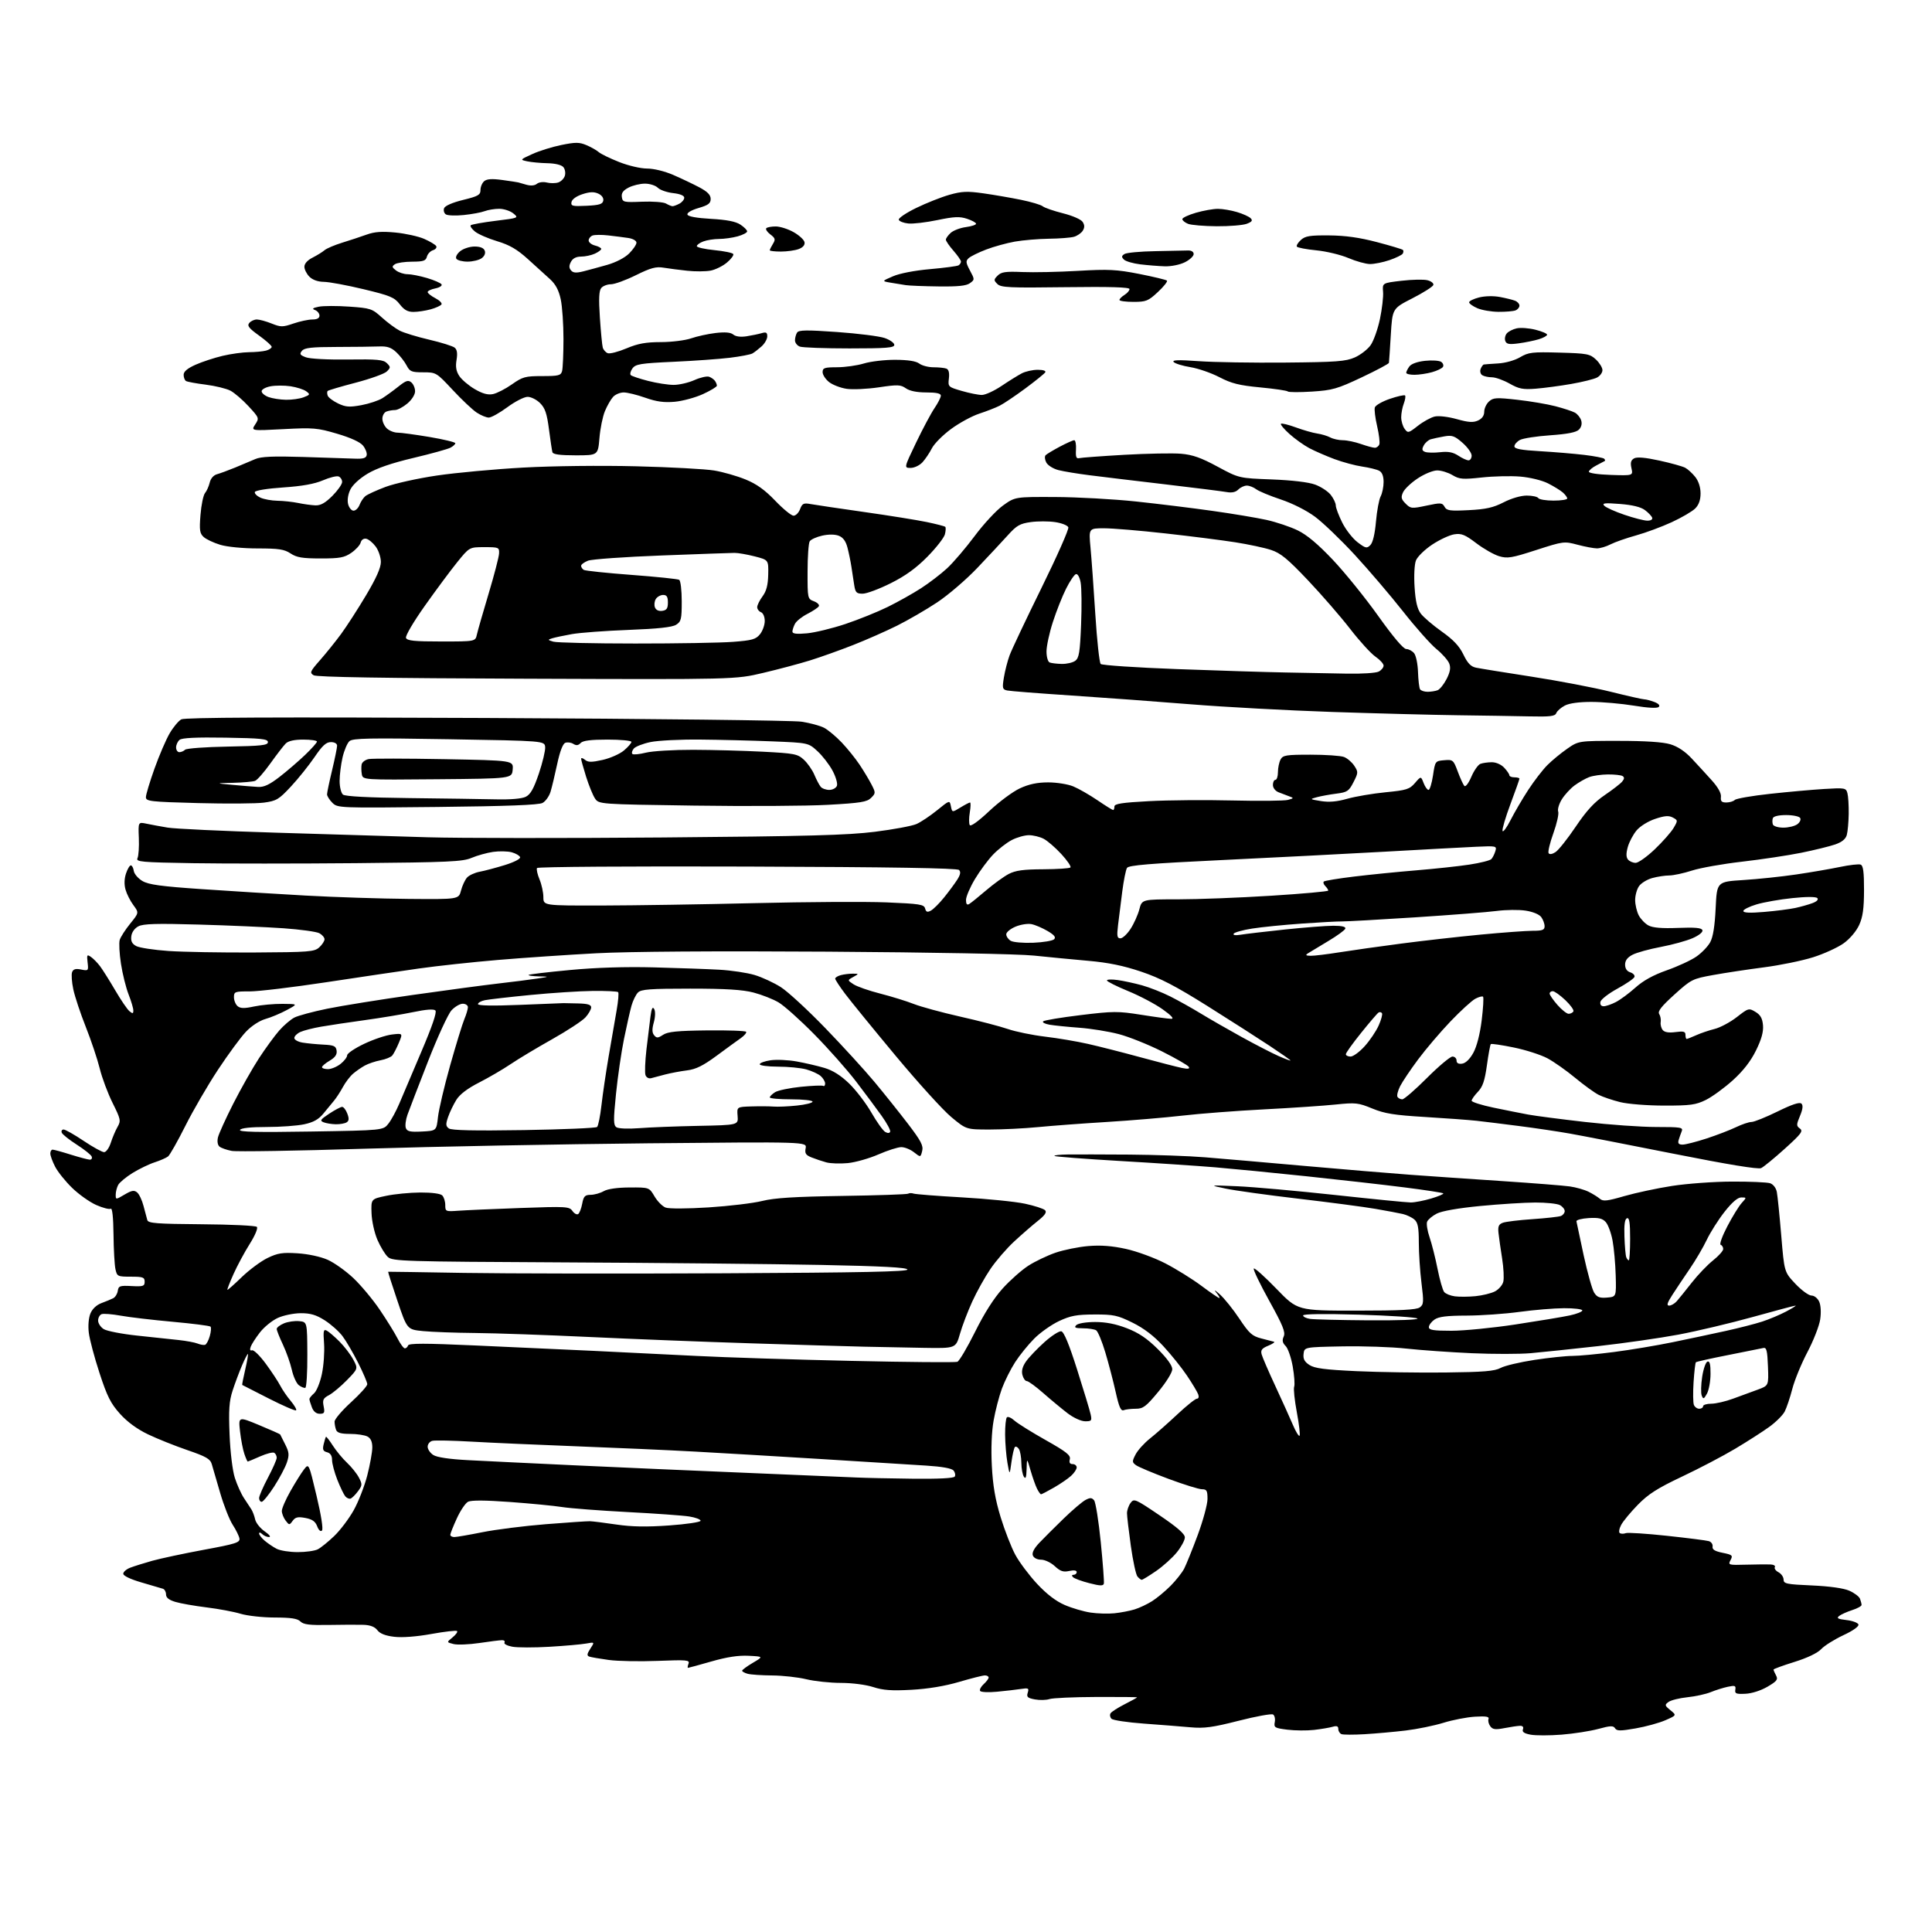 <?xml version="1.0" encoding="UTF-8" standalone="no"?>
<svg 
  version="1.1" 
  xmlns="http://www.w3.org/2000/svg" 
  xmlns:xlink="http://www.w3.org/1999/xlink" 
  xmlns:svg="http://www.w3.org/2000/svg"
  xmlns:rdf="http://www.w3.org/1999/02/22-rdf-syntax-ns#"
  xmlns:cc="http://creativecommons.org/ns#"
  xmlns:dc="http://purl.org/dc/elements/1.1/"
  viewBox="0 0 768 768"
  width="768"
  height="768"
>
<style>svg {background-color: white; }</style>"
<path stroke="none" fill="black" fill-rule="evenodd" d="M542.50,689.37C538.10,689.63 533.94,689.62 533.25,689.34C532.56,689.06 532.00,688.14 532.00,687.30C532.00,686.18 531.39,685.94 529.75,686.42C528.51,686.78 525.19,687.34 522.36,687.67C519.53,687.99 514.76,687.95 511.76,687.58C506.72,686.95 506.33,686.71 506.74,684.56C506.99,683.28 506.68,681.92 506.06,681.54C505.43,681.15 499.28,682.27 492.38,684.03C481.98,686.68 478.71,687.12 473.17,686.62C469.50,686.29 461.19,685.63 454.70,685.16C448.21,684.69 442.42,683.82 441.84,683.24C441.25,682.65 441.08,681.68 441.46,681.07C441.83,680.46 444.36,678.84 447.07,677.46C449.78,676.09 452.00,674.86 452.00,674.73C452.00,674.60 444.69,674.53 435.75,674.57C426.81,674.60 418.45,674.98 417.16,675.41C415.88,675.84 413.27,675.90 411.36,675.54C408.46,675.00 408.00,674.56 408.54,672.88C409.11,671.09 408.82,670.93 405.84,671.39C404.00,671.67 399.73,672.17 396.33,672.49C392.94,672.82 389.92,672.67 389.61,672.17C389.30,671.68 389.94,670.46 391.02,669.48C392.11,668.49 393.00,667.31 393.00,666.85C393.00,666.38 392.33,666.00 391.52,666.00C390.70,666.00 386.09,667.16 381.27,668.58C375.61,670.25 368.89,671.36 362.33,671.72C354.42,672.15 351.03,671.91 347.14,670.64C344.25,669.70 338.80,668.99 334.31,668.98C330.02,668.98 323.80,668.32 320.50,667.52C317.20,666.72 311.12,666.05 307.00,666.02C302.88,665.99 298.49,665.70 297.25,665.37C296.01,665.04 295.00,664.48 295.01,664.13C295.01,663.79 296.92,662.38 299.26,661.00C303.50,658.50 303.50,658.50 297.61,658.20C293.53,657.99 288.99,658.68 282.81,660.45C277.92,661.85 273.72,663.00 273.49,663.00C273.25,663.00 273.35,662.26 273.69,661.36C274.26,659.87 273.09,659.77 261.41,660.23C254.31,660.51 245.57,660.35 242.00,659.86C238.43,659.37 234.92,658.77 234.22,658.51C233.23,658.14 233.33,657.42 234.67,655.37C236.42,652.71 236.42,652.71 232.96,653.34C231.06,653.68 224.51,654.26 218.41,654.62C212.31,654.98 205.66,654.97 203.63,654.59C201.60,654.21 200.21,653.47 200.53,652.95C200.85,652.43 200.43,652.00 199.60,652.00C198.76,652.00 194.70,652.50 190.57,653.12C186.44,653.73 181.81,653.92 180.28,653.53C177.50,652.83 177.50,652.83 179.89,650.89C181.21,649.82 182.02,648.69 181.70,648.37C181.39,648.05 176.79,648.57 171.49,649.53C165.54,650.60 159.89,651.03 156.70,650.65C153.22,650.24 151.04,649.39 150.02,648.04C148.99,646.68 147.21,645.99 144.50,645.89C142.30,645.82 136.11,645.84 130.74,645.94C123.05,646.08 120.64,645.79 119.42,644.56C118.25,643.39 115.69,643.00 109.18,642.99C104.41,642.98 98.31,642.31 95.64,641.50C92.96,640.69 86.89,639.55 82.14,638.97C77.39,638.38 71.81,637.41 69.75,636.79C67.15,636.02 66.00,635.11 66.00,633.81C66.00,632.78 65.44,631.76 64.75,631.55C64.06,631.34 60.24,630.22 56.25,629.05C51.87,627.78 49.00,626.41 49.00,625.59C49.00,624.85 50.24,623.77 51.75,623.19C53.26,622.61 57.20,621.37 60.50,620.44C63.80,619.52 73.03,617.55 81.00,616.07C93.74,613.72 95.46,613.17 95.18,611.56C95.00,610.55 93.79,608.10 92.50,606.12C91.21,604.13 88.97,598.45 87.53,593.50C86.09,588.55 84.58,583.38 84.18,582.01C83.58,579.94 81.92,578.99 74.48,576.44C69.54,574.75 62.50,571.93 58.83,570.17C54.49,568.09 50.60,565.24 47.69,562.00C44.00,557.89 42.58,555.08 39.55,545.77C37.52,539.57 35.61,532.38 35.30,529.78C34.96,527.01 35.23,523.85 35.95,522.12C36.70,520.30 38.39,518.72 40.34,518.00C42.08,517.36 44.17,516.49 45.00,516.07C45.83,515.64 46.65,514.32 46.82,513.12C47.11,511.18 47.67,510.98 52.32,511.23C56.92,511.47 57.50,511.28 57.50,509.50C57.50,507.74 56.83,507.50 52.02,507.50C46.75,507.50 46.52,507.39 45.89,504.50C45.53,502.85 45.18,496.64 45.12,490.69C45.04,483.85 44.64,480.11 44.01,480.49C43.47,480.83 40.88,480.16 38.26,479.01C35.64,477.85 31.33,474.79 28.67,472.20C26.01,469.62 22.97,465.83 21.92,463.79C20.86,461.75 20.00,459.39 20.00,458.54C20.00,457.69 20.41,457.00 20.91,457.00C21.41,457.00 24.67,457.89 28.16,458.99C31.65,460.08 35.05,460.98 35.72,460.99C36.39,460.99 36.72,460.44 36.45,459.75C36.19,459.06 33.51,456.93 30.50,455.00C27.49,453.07 24.81,450.94 24.55,450.25C24.28,449.56 24.62,449.00 25.29,449.00C25.97,449.00 29.54,451.02 33.23,453.50C36.92,455.98 40.59,458.00 41.39,458.00C42.19,458.00 43.39,456.31 44.05,454.25C44.71,452.19 45.92,449.35 46.73,447.94C48.11,445.54 47.98,444.90 44.76,438.44C42.86,434.62 40.55,428.45 39.64,424.73C38.72,421.00 36.23,413.58 34.11,408.23C31.98,402.88 29.75,396.15 29.14,393.28C28.53,390.42 28.32,387.34 28.66,386.44C29.13,385.23 30.06,384.96 32.25,385.40C35.13,385.98 35.21,385.89 34.82,382.59C34.46,379.51 34.59,379.30 36.17,380.41C37.14,381.08 38.75,382.73 39.76,384.07C40.77,385.41 43.47,389.69 45.75,393.58C48.02,397.48 50.59,401.24 51.44,401.95C52.74,403.03 53.00,402.98 53.00,401.66C53.00,400.79 52.15,397.92 51.11,395.29C50.08,392.65 48.71,387.18 48.09,383.13C47.46,379.07 47.24,374.80 47.59,373.63C47.95,372.46 49.82,369.55 51.75,367.17C55.26,362.84 55.26,362.84 53.04,359.83C51.81,358.18 50.40,355.41 49.91,353.67C49.33,351.65 49.39,349.35 50.08,347.26C50.67,345.47 51.54,344.00 52.01,344.00C52.48,344.00 53.00,344.99 53.18,346.20C53.36,347.41 54.91,349.22 56.64,350.23C59.12,351.67 64.03,352.34 80.14,353.44C91.34,354.21 109.95,355.36 121.50,356.00C133.05,356.64 151.47,357.24 162.43,357.33C182.35,357.50 182.35,357.50 183.26,354.00C183.76,352.07 184.84,349.76 185.65,348.85C186.46,347.94 188.72,346.90 190.67,346.53C192.62,346.17 197.12,344.97 200.67,343.88C204.38,342.73 206.97,341.40 206.75,340.74C206.54,340.12 205.05,339.25 203.43,338.80C201.82,338.36 198.47,338.29 196.00,338.64C193.53,339.00 189.69,340.07 187.48,341.01C183.94,342.53 178.40,342.78 141.48,343.12C118.39,343.33 89.24,343.33 76.69,343.13C56.05,342.79 53.96,342.60 54.66,341.13C55.09,340.23 55.33,336.63 55.19,333.12C54.93,326.74 54.93,326.74 58.22,327.43C60.02,327.81 63.80,328.51 66.61,328.98C69.43,329.46 88.78,330.37 109.61,331.00C130.45,331.64 157.62,332.46 170.00,332.83C182.38,333.20 224.45,333.23 263.50,332.91C321.21,332.43 336.99,332.00 347.82,330.64C355.14,329.72 362.56,328.34 364.32,327.56C366.07,326.79 369.75,324.33 372.50,322.10C377.50,318.04 377.50,318.04 378.00,320.52C378.50,323.00 378.50,323.00 381.77,321.00C383.57,319.90 385.30,319.00 385.61,319.00C385.92,319.00 385.87,320.78 385.51,322.96C385.14,325.14 385.14,327.41 385.50,328.00C385.90,328.65 389.01,326.40 393.22,322.43C397.09,318.78 402.57,314.71 405.38,313.40C409.01,311.71 412.29,311.02 416.63,311.01C420.00,311.00 424.50,311.72 426.63,312.60C428.76,313.48 433.08,315.96 436.24,318.10C439.39,320.25 442.21,322.00 442.49,322.00C442.77,322.00 443.00,321.37 443.00,320.60C443.00,319.51 445.99,319.04 456.75,318.47C464.31,318.06 479.27,317.94 490.00,318.20C500.73,318.46 510.62,318.35 512.00,317.97C514.33,317.32 514.37,317.23 512.50,316.56C511.40,316.16 509.49,315.43 508.25,314.94C506.95,314.42 506.00,313.19 506.00,312.02C506.00,310.91 506.45,310.00 507.00,310.00C507.55,310.00 508.00,308.62 508.00,306.93C508.00,305.25 508.47,303.00 509.04,301.93C509.96,300.20 511.22,300.00 520.97,300.00C526.96,300.00 532.95,300.41 534.26,300.91C535.57,301.41 537.41,302.98 538.35,304.41C539.96,306.86 539.94,307.19 538.03,310.93C536.22,314.49 535.56,314.93 531.26,315.48C528.64,315.81 525.15,316.45 523.50,316.89C520.56,317.68 520.60,317.71 525.11,318.44C528.34,318.96 531.46,318.69 535.61,317.51C538.85,316.60 545.68,315.44 550.78,314.94C559.12,314.13 560.31,313.75 562.46,311.27C564.85,308.50 564.85,308.50 565.90,311.25C566.48,312.76 567.36,314.00 567.86,314.00C568.36,314.00 569.16,311.41 569.64,308.25C570.49,302.56 570.54,302.50 574.09,302.20C577.56,301.91 577.76,302.07 579.48,306.70C580.46,309.34 581.64,311.91 582.10,312.41C582.57,312.93 583.77,311.37 584.87,308.81C585.93,306.32 587.56,304.00 588.48,303.64C589.41,303.29 591.46,303.00 593.04,303.00C594.72,303.00 596.78,303.92 597.96,305.19C599.08,306.39 600.00,307.74 600.00,308.19C600.00,308.63 600.90,309.00 602.00,309.00C603.10,309.00 604.00,309.24 604.00,309.54C604.00,309.84 602.40,314.37 600.44,319.60C598.48,324.84 597.06,329.65 597.28,330.31C597.50,330.96 598.94,329.02 600.47,326.00C602.01,322.98 605.17,317.57 607.50,314.00C609.83,310.43 613.25,305.99 615.09,304.15C616.93,302.30 620.48,299.38 622.97,297.65C627.50,294.50 627.50,294.50 643.50,294.51C654.00,294.51 661.04,294.97 663.98,295.86C666.92,296.74 669.85,298.69 672.48,301.51C674.69,303.87 678.27,307.77 680.42,310.16C682.93,312.94 684.26,315.31 684.10,316.75C683.91,318.52 684.36,319.00 686.23,319.00C687.53,319.00 689.05,318.55 689.61,317.99C690.16,317.44 696.44,316.34 703.56,315.57C710.68,314.79 720.39,313.92 725.15,313.63C733.42,313.13 733.82,313.21 734.38,315.31C734.71,316.51 734.93,320.20 734.89,323.50C734.84,326.80 734.50,330.58 734.13,331.91C733.67,333.55 732.19,334.75 729.49,335.69C727.31,336.44 721.25,337.93 716.02,338.99C710.78,340.05 700.20,341.64 692.50,342.53C684.80,343.41 675.83,345.01 672.56,346.07C669.29,347.13 665.24,348.00 663.56,348.01C661.88,348.01 658.83,348.48 656.78,349.04C654.73,349.61 652.37,351.06 651.53,352.26C650.69,353.46 650.00,355.94 650.00,357.77C650.00,359.60 650.64,362.33 651.41,363.84C652.19,365.34 653.94,367.17 655.30,367.89C657.01,368.81 660.65,369.11 667.04,368.86C673.88,368.59 676.42,368.83 676.74,369.77C677.00,370.51 675.39,371.82 672.84,372.94C670.45,373.99 664.78,375.55 660.24,376.41C655.69,377.26 650.63,378.66 648.99,379.51C646.93,380.57 646.00,381.80 646.00,383.46C646.00,385.01 646.73,386.10 648.06,386.52C649.19,386.88 649.94,387.69 649.73,388.33C649.53,388.98 646.47,391.08 642.94,393.01C639.41,394.94 636.37,397.30 636.19,398.26C635.98,399.34 636.47,400.00 637.48,400.00C638.37,400.00 640.54,399.26 642.30,398.35C644.06,397.45 647.57,394.86 650.09,392.60C653.21,389.80 657.22,387.59 662.59,385.70C666.94,384.17 672.22,381.73 674.32,380.27C676.42,378.82 678.90,376.25 679.82,374.57C680.97,372.48 681.66,368.16 682.00,361.00C682.50,350.50 682.50,350.50 693.00,349.83C698.77,349.47 708.23,348.47 714.00,347.62C719.78,346.77 727.61,345.42 731.41,344.63C735.20,343.83 738.91,343.41 739.65,343.70C740.66,344.08 740.99,346.68 740.98,353.86C740.96,361.16 740.50,364.52 739.05,367.69C737.95,370.13 735.39,373.16 732.92,374.95C730.59,376.63 725.10,379.15 720.72,380.53C716.34,381.91 707.52,383.72 701.13,384.54C694.73,385.37 685.67,386.74 681.00,387.59C672.76,389.08 672.29,389.32 665.58,395.38C660.43,400.04 658.89,402.00 659.55,403.07C660.05,403.86 660.32,405.31 660.15,406.31C659.99,407.30 660.35,408.72 660.97,409.46C661.71,410.36 663.39,410.62 666.04,410.27C669.25,409.84 670.00,410.04 670.00,411.37C670.00,412.27 670.21,413.00 670.47,413.00C670.72,413.00 672.41,412.34 674.22,411.53C676.02,410.71 679.33,409.59 681.57,409.03C683.82,408.47 687.79,406.35 690.40,404.32C695.01,400.72 695.21,400.67 697.82,402.24C699.82,403.44 700.58,404.81 700.82,407.57C701.04,410.18 700.21,413.16 698.03,417.59C695.93,421.86 692.95,425.69 688.81,429.44C685.44,432.48 680.62,435.99 678.10,437.24C674.09,439.21 671.97,439.50 661.50,439.49C654.74,439.48 647.10,438.87 644.00,438.10C640.98,437.35 637.15,436.05 635.50,435.22C633.85,434.39 629.65,431.35 626.17,428.47C622.70,425.59 617.75,422.10 615.17,420.71C612.60,419.33 606.58,417.38 601.78,416.40C596.99,415.41 592.86,414.80 592.62,415.05C592.37,415.30 591.67,419.08 591.07,423.47C590.21,429.64 589.40,432.01 587.48,434.02C586.12,435.44 585.00,437.03 585.00,437.55C585.01,438.07 588.94,439.32 593.75,440.32C598.56,441.32 604.75,442.55 607.50,443.06C610.25,443.57 620.38,444.89 630.00,445.99C639.62,447.09 652.39,448.00 658.36,448.00C668.30,448.00 669.15,448.15 668.49,449.75C668.10,450.71 667.55,452.29 667.27,453.25C666.91,454.52 667.34,455.00 668.85,455.00C670.00,455.00 674.27,453.91 678.35,452.58C682.43,451.25 687.70,449.22 690.07,448.08C692.44,446.94 695.22,446.00 696.25,446.00C697.28,446.00 701.93,444.13 706.60,441.84C712.42,438.98 715.40,438.00 716.11,438.71C716.81,439.41 716.63,440.95 715.52,443.60C714.05,447.12 714.05,447.56 715.50,448.62C716.86,449.62 716.01,450.75 709.48,456.64C705.30,460.41 701.07,463.88 700.08,464.34C698.90,464.89 686.82,462.91 665.39,458.65C647.30,455.05 628.67,451.43 624.00,450.61C619.33,449.78 610.33,448.44 604.00,447.63C597.67,446.81 590.02,445.87 587.00,445.53C583.98,445.20 574.75,444.52 566.50,444.02C554.19,443.28 550.43,442.68 545.50,440.65C539.94,438.36 538.87,438.24 531.00,439.06C526.33,439.55 513.50,440.42 502.50,440.99C491.50,441.56 476.88,442.68 470.00,443.48C463.12,444.27 449.62,445.41 440.00,446.00C430.38,446.59 418.06,447.51 412.64,448.04C407.22,448.57 398.58,449.00 393.45,449.00C384.10,449.00 384.10,449.00 378.13,444.03C374.85,441.30 364.91,430.35 356.05,419.71C347.19,409.07 338.15,397.98 335.97,395.08C333.79,392.18 332.00,389.45 332.00,389.02C332.00,388.59 333.01,387.96 334.25,387.63C335.49,387.30 337.62,387.04 339.00,387.05C341.50,387.07 341.50,387.07 339.17,388.37C336.83,389.66 336.83,389.66 339.31,391.28C340.67,392.17 345.45,393.84 349.94,394.98C354.42,396.13 360.41,397.98 363.25,399.10C366.08,400.21 374.38,402.47 381.69,404.12C389.00,405.76 397.53,407.98 400.64,409.05C403.75,410.12 410.40,411.48 415.40,412.08C420.41,412.67 428.10,413.97 432.50,414.97C436.90,415.96 446.35,418.37 453.50,420.32C460.65,422.27 468.02,424.16 469.88,424.54C472.28,425.02 473.05,424.89 472.55,424.08C472.16,423.45 467.39,420.71 461.95,417.97C456.51,415.24 448.78,412.14 444.78,411.09C440.77,410.03 433.68,408.88 429.00,408.54C424.32,408.19 419.00,407.65 417.18,407.33C415.35,407.01 414.22,406.41 414.68,405.99C415.13,405.57 421.84,404.46 429.58,403.52C442.62,401.93 444.40,401.93 453.70,403.40C459.22,404.28 464.58,405.00 465.61,405.00C466.83,405.00 465.64,403.69 462.19,401.23C459.29,399.16 453.12,395.89 448.47,393.98C443.83,392.07 440.03,390.16 440.02,389.74C440.01,389.32 441.91,389.25 444.25,389.58C446.59,389.90 450.95,390.85 453.95,391.67C456.94,392.50 462.02,394.50 465.23,396.12C468.44,397.74 473.86,400.77 477.28,402.86C480.70,404.95 488.00,409.14 493.50,412.18C499.00,415.21 505.64,418.64 508.25,419.79C510.86,420.94 513.00,421.74 513.00,421.56C513.00,421.39 509.29,418.78 504.75,415.77C500.21,412.76 489.07,405.63 480.00,399.93C467.28,391.95 461.23,388.81 453.61,386.24C446.53,383.86 440.58,382.64 432.61,381.94C426.50,381.40 416.77,380.47 411.00,379.86C404.90,379.22 370.56,378.57 329.00,378.30C284.13,378.01 249.86,378.25 237.00,378.94C225.72,379.54 208.18,380.73 198.00,381.59C187.82,382.45 173.65,383.98 166.50,385.00C159.35,386.01 142.70,388.48 129.50,390.48C116.30,392.48 102.69,394.11 99.25,394.10C93.36,394.08 93.00,394.21 93.00,396.41C93.00,397.70 93.66,399.30 94.46,399.97C95.57,400.89 97.14,400.92 101.01,400.09C103.81,399.49 108.89,399.02 112.30,399.05C118.50,399.09 118.50,399.09 114.00,401.51C111.53,402.85 107.70,404.45 105.50,405.07C103.15,405.74 99.96,407.82 97.78,410.12C95.73,412.27 90.72,419.08 86.64,425.26C82.56,431.44 76.72,441.49 73.67,447.58C70.61,453.67 67.53,459.13 66.81,459.70C66.09,460.27 63.70,461.32 61.51,462.03C59.32,462.73 55.37,464.64 52.74,466.25C50.12,467.87 47.53,470.02 46.98,471.03C46.44,472.04 46.00,473.78 46.00,474.90C46.00,476.93 46.00,476.93 49.52,474.86C52.35,473.19 53.32,473.02 54.51,474.01C55.32,474.68 56.47,477.09 57.05,479.37C57.64,481.64 58.32,484.18 58.56,485.00C58.92,486.27 62.29,486.52 80.10,486.66C91.71,486.74 101.61,487.21 102.10,487.70C102.61,488.21 101.42,491.07 99.24,494.53C97.18,497.80 94.29,503.18 92.82,506.47C91.34,509.77 90.25,512.58 90.39,512.72C90.52,512.86 93.09,510.59 96.09,507.68C99.09,504.78 103.71,501.35 106.35,500.07C110.41,498.11 112.26,497.82 118.33,498.21C122.52,498.48 127.47,499.55 130.25,500.78C132.86,501.94 137.46,505.22 140.47,508.06C143.48,510.91 148.20,516.56 150.95,520.62C153.70,524.68 156.88,529.80 158.00,532.00C159.12,534.20 160.44,536.00 160.94,536.00C161.43,536.00 162.01,535.47 162.22,534.83C162.52,533.94 168.88,533.94 189.06,534.85C203.60,535.50 224.72,536.46 236.00,536.99C247.28,537.52 265.73,538.43 277.00,539.01C288.27,539.59 315.87,540.47 338.33,540.97C360.78,541.47 379.79,541.64 380.56,541.34C381.33,541.04 384.49,535.69 387.59,529.46C391.24,522.09 395.09,516.03 398.58,512.18C401.53,508.91 406.14,504.84 408.81,503.12C411.48,501.41 416.33,499.09 419.58,497.97C422.84,496.85 428.69,495.66 432.60,495.33C437.59,494.91 442.04,495.25 447.60,496.47C451.95,497.43 458.99,500.01 463.27,502.23C467.54,504.44 473.98,508.44 477.57,511.12C481.15,513.80 484.37,516.00 484.70,516.00C485.04,516.00 484.46,514.99 483.42,513.75C482.38,512.51 483.04,512.85 484.88,514.50C486.72,516.15 490.23,520.53 492.69,524.23C496.55,530.04 497.73,531.11 501.33,532.04C503.62,532.63 505.91,533.22 506.42,533.36C506.93,533.50 505.91,534.21 504.15,534.94C501.60,535.99 501.07,536.69 501.52,538.38C501.84,539.55 504.29,545.23 506.98,551.00C509.66,556.77 512.79,563.71 513.94,566.40C515.09,569.10 516.28,571.05 516.59,570.74C516.90,570.43 516.42,566.25 515.52,561.46C514.62,556.66 514.14,552.07 514.45,551.26C514.77,550.45 514.51,546.85 513.89,543.27C513.26,539.68 511.99,535.99 511.06,535.06C509.79,533.79 509.60,532.82 510.30,531.26C511.06,529.55 509.96,526.86 504.51,517.02C500.81,510.34 498.06,504.61 498.40,504.26C498.74,503.92 502.80,507.55 507.41,512.32C515.80,521.00 515.80,521.00 539.21,521.00C556.65,521.00 563.06,520.67 564.37,519.72C565.95,518.57 566.01,517.62 565.06,510.00C564.48,505.35 564.00,498.12 564.00,493.93C564.00,487.92 563.63,485.99 562.25,484.79C561.29,483.95 559.24,482.97 557.70,482.60C556.16,482.24 551.21,481.30 546.70,480.53C542.19,479.75 528.44,477.94 516.14,476.50C503.85,475.06 490.80,473.25 487.14,472.47C480.50,471.07 480.50,471.07 492.00,471.56C498.32,471.84 515.77,473.40 530.76,475.03C545.75,476.66 559.28,478.00 560.83,478.00C562.37,478.00 566.01,477.29 568.92,476.43C571.82,475.57 573.98,474.65 573.72,474.38C573.45,474.12 566.54,473.05 558.37,472.02C550.19,470.98 532.70,468.99 519.50,467.60C506.30,466.20 489.88,464.60 483.00,464.02C476.12,463.45 459.07,462.31 445.09,461.50C431.11,460.68 419.45,459.78 419.17,459.51C418.89,459.23 421.33,458.96 424.58,458.92C427.84,458.88 438.82,458.90 449.00,458.97C459.18,459.05 472.68,459.52 479.00,460.04C485.32,460.55 503.23,462.10 518.79,463.49C534.35,464.87 553.25,466.45 560.79,467.00C568.33,467.55 584.62,468.67 597.00,469.49C609.38,470.31 621.52,471.27 624.00,471.62C626.48,471.97 629.85,472.93 631.50,473.75C633.15,474.57 635.17,475.83 636.00,476.55C637.24,477.63 638.90,477.44 645.69,475.47C650.20,474.17 658.75,472.34 664.69,471.42C670.64,470.50 681.35,469.72 688.50,469.70C695.65,469.67 702.46,469.97 703.63,470.35C704.88,470.77 705.99,472.20 706.31,473.80C706.61,475.31 707.40,483.10 708.07,491.10C709.28,505.65 709.28,505.65 713.69,510.33C716.12,512.90 718.99,515.00 720.08,515.00C721.19,515.00 722.52,516.05 723.15,517.42C723.81,518.89 723.97,521.70 723.55,524.52C723.16,527.10 720.88,532.93 718.48,537.48C716.08,542.03 713.38,548.60 712.48,552.08C711.58,555.56 710.21,559.62 709.45,561.10C708.68,562.58 705.91,565.34 703.28,567.23C700.65,569.13 694.57,573.03 689.76,575.90C684.96,578.77 675.47,583.74 668.68,586.95C658.87,591.59 655.25,593.90 651.09,598.15C648.21,601.09 645.21,604.71 644.43,606.19C643.64,607.69 643.41,609.13 643.91,609.45C644.41,609.75 645.47,609.76 646.27,609.45C647.06,609.15 654.41,609.62 662.61,610.50C670.80,611.38 678.30,612.33 679.28,612.62C680.25,612.91 680.93,613.88 680.78,614.77C680.57,615.95 681.65,616.63 684.75,617.26C688.63,618.04 688.91,618.30 687.92,620.15C686.87,622.12 687.08,622.18 694.17,621.98C698.20,621.88 702.54,621.83 703.81,621.89C705.08,621.95 705.85,622.43 705.53,622.95C705.21,623.47 705.86,624.39 706.97,624.99C708.09,625.58 709.00,626.90 709.00,627.91C709.00,629.56 710.17,629.80 720.25,630.24C727.36,630.56 732.84,631.33 735.13,632.33C737.12,633.21 739.04,634.65 739.38,635.54C739.72,636.44 740.00,637.54 740.00,638.00C740.00,638.47 738.31,639.39 736.25,640.05C734.19,640.72 731.86,641.76 731.08,642.38C729.97,643.26 730.58,643.61 734.01,644.00C736.39,644.27 738.53,645.07 738.76,645.76C739.01,646.52 736.61,648.23 732.74,650.03C729.20,651.69 725.25,654.17 723.95,655.55C722.49,657.11 718.44,659.05 713.30,660.65C708.73,662.07 705.00,663.44 705.00,663.68C705.00,663.93 705.45,664.98 706.01,666.02C706.87,667.63 706.37,668.29 702.58,670.51C699.96,672.04 696.37,673.19 693.82,673.30C690.12,673.47 689.55,673.24 689.82,671.66C690.09,670.06 689.68,669.91 686.82,670.52C684.99,670.91 681.94,671.87 680.04,672.65C678.13,673.43 673.97,674.35 670.78,674.68C667.60,675.01 664.22,675.85 663.27,676.55C661.67,677.72 661.72,677.96 664.02,679.84C666.50,681.86 666.50,681.86 662.00,683.83C659.52,684.91 654.20,686.37 650.17,687.07C644.10,688.13 642.69,688.12 642.01,687.02C641.33,685.92 640.17,685.96 635.34,687.28C632.13,688.15 625.57,689.17 620.78,689.55C615.98,689.93 610.43,689.93 608.44,689.56C605.87,689.07 604.99,688.47 605.39,687.44C605.74,686.52 605.31,686.02 604.22,686.04C603.27,686.07 600.49,686.47 598.04,686.95C594.41,687.65 593.36,687.51 592.40,686.20C591.75,685.31 591.44,684.02 591.71,683.32C592.07,682.38 590.74,682.15 586.34,682.41C583.13,682.60 577.47,683.69 573.78,684.84C570.08,685.98 563.33,687.36 558.78,687.91C554.22,688.45 546.90,689.11 542.50,689.37zM443.00,641.30C445.48,641.05 449.07,640.36 451.00,639.77C452.93,639.18 456.07,637.69 458.00,636.47C459.93,635.24 463.23,632.50 465.35,630.37C467.46,628.24 469.88,625.18 470.72,623.57C471.55,621.95 473.99,615.93 476.12,610.18C478.25,604.42 480.00,597.98 480.00,595.86C480.00,592.54 479.69,592.00 477.79,592.00C476.58,592.00 470.57,590.13 464.45,587.85C458.33,585.57 452.54,583.14 451.59,582.44C449.99,581.27 449.98,580.94 451.42,578.15C452.28,576.49 454.86,573.63 457.16,571.81C459.45,569.99 464.33,565.69 467.99,562.25C471.66,558.81 475.17,556.00 475.80,556.00C476.46,556.00 476.67,555.27 476.30,554.25C475.94,553.29 473.94,549.94 471.83,546.81C469.73,543.68 465.49,538.41 462.41,535.08C458.63,530.99 454.67,527.98 450.18,525.77C444.23,522.84 442.65,522.50 435.02,522.53C427.99,522.55 425.54,523.01 421.00,525.14C417.98,526.56 413.53,529.69 411.13,532.11C408.72,534.52 405.30,538.75 403.53,541.50C401.75,544.25 399.39,548.98 398.27,552.00C397.16,555.02 395.67,560.73 394.98,564.67C394.18,569.20 393.92,575.82 394.27,582.67C394.68,590.56 395.63,596.10 397.77,603.10C399.39,608.38 402.01,615.11 403.61,618.06C405.20,621.01 409.09,626.19 412.25,629.59C416.07,633.69 419.76,636.51 423.25,638.01C426.14,639.26 430.75,640.61 433.50,641.02C436.25,641.43 440.52,641.56 443.00,641.30zM438.80,629.51C438.56,630.48 437.30,630.44 433.01,629.33C429.99,628.56 427.09,627.49 426.56,626.96C425.95,626.35 426.03,626.00 426.80,626.00C427.46,626.00 428.00,625.51 428.00,624.92C428.00,624.24 426.89,624.08 425.03,624.49C422.68,625.01 421.49,624.61 419.29,622.57C417.76,621.15 415.33,620.00 413.87,620.00C412.31,620.00 410.95,619.31 410.57,618.33C410.15,617.23 411.05,615.50 413.22,613.22C415.02,611.33 419.35,607.02 422.83,603.64C426.32,600.26 430.21,596.95 431.48,596.27C433.35,595.28 434.01,595.31 434.92,596.40C435.53,597.14 436.73,604.62 437.57,613.01C438.41,621.41 438.96,628.83 438.80,629.51zM453.86,628.00C453.52,628.00 452.75,627.40 452.15,626.68C451.54,625.95 450.36,620.47 449.52,614.50C448.69,608.53 448.00,602.69 448.00,601.52C448.00,600.34 448.64,598.51 449.41,597.45C450.77,595.60 451.25,595.80 460.91,602.34C467.99,607.13 471.00,609.76 471.00,611.14C471.00,612.23 469.58,614.88 467.84,617.04C466.11,619.20 462.39,622.55 459.59,624.49C456.78,626.42 454.20,628.00 453.86,628.00zM118.32,616.99C121.51,617.00 125.11,616.50 126.32,615.88C127.52,615.27 130.44,612.91 132.82,610.63C135.20,608.36 138.69,603.75 140.57,600.40C142.46,597.04 144.90,590.78 146.00,586.49C147.10,582.19 148.00,577.19 148.00,575.38C148.00,573.13 147.38,571.74 146.07,571.04C145.00,570.47 141.90,570.00 139.17,570.00C135.57,570.00 134.05,569.57 133.61,568.42C133.27,567.55 133.00,566.06 133.00,565.11C133.00,564.16 135.93,560.72 139.50,557.46C143.07,554.20 146.00,550.96 146.00,550.24C146.00,549.53 144.36,545.70 142.36,541.73C140.36,537.76 137.55,532.97 136.11,531.08C134.68,529.19 131.50,526.37 129.05,524.82C125.66,522.67 123.41,522.01 119.55,522.02C116.77,522.03 112.67,522.87 110.44,523.89C108.21,524.90 105.02,527.48 103.36,529.62C101.69,531.75 100.03,534.33 99.67,535.33C99.23,536.54 99.41,537.03 100.21,536.76C100.88,536.54 103.32,538.93 105.63,542.07C107.94,545.21 110.53,549.13 111.38,550.77C112.23,552.42 114.12,555.18 115.59,556.92C117.05,558.66 118.00,560.33 117.71,560.63C117.41,560.93 112.51,558.81 106.83,555.92C101.15,553.03 96.41,550.61 96.29,550.54C96.18,550.47 96.71,547.74 97.47,544.47C98.23,541.19 98.72,538.39 98.56,538.23C98.40,538.07 97.35,540.09 96.23,542.72C95.10,545.35 93.41,549.87 92.47,552.77C91.09,557.00 90.86,560.43 91.26,570.27C91.55,577.37 92.43,584.60 93.36,587.50C94.25,590.25 95.87,593.85 96.97,595.50C98.07,597.15 99.40,599.17 99.93,600.00C100.45,600.83 101.13,602.62 101.43,604.00C101.73,605.38 103.43,607.51 105.22,608.75C107.07,610.03 107.81,611.00 106.94,611.00C106.09,611.00 104.86,610.46 104.20,609.80C103.54,609.14 103.00,609.04 103.00,609.58C103.00,610.12 103.99,611.41 105.20,612.44C106.42,613.48 108.55,614.93 109.95,615.66C111.35,616.39 115.12,616.99 118.32,616.99zM180.59,611.00C181.47,611.00 186.53,610.13 191.84,609.06C197.15,608.00 208.47,606.57 217.00,605.89C225.53,605.21 233.40,604.68 234.50,604.71C235.60,604.74 240.32,605.33 245.00,606.02C251.13,606.93 256.98,607.03 266.00,606.39C272.88,605.90 278.50,605.06 278.50,604.52C278.50,603.99 276.48,603.22 274.00,602.83C271.52,602.43 260.50,601.64 249.50,601.07C238.50,600.49 226.80,599.60 223.50,599.08C220.20,598.56 210.84,597.65 202.70,597.06C192.77,596.34 187.28,596.31 186.03,596.99C184.99,597.54 182.99,600.52 181.58,603.62C180.16,606.71 179.00,609.64 179.00,610.12C179.00,610.60 179.72,611.00 180.59,611.00zM127.99,608.41C127.44,608.96 126.68,608.29 126.08,606.72C125.35,604.79 124.12,603.93 121.39,603.41C118.42,602.86 117.41,603.08 116.34,604.55C115.05,606.32 114.95,606.32 113.53,604.44C112.72,603.37 112.05,601.67 112.03,600.66C112.01,599.65 113.57,596.05 115.50,592.66C117.42,589.27 119.84,585.41 120.87,584.09C122.76,581.67 122.76,581.67 125.83,594.59C127.68,602.37 128.54,607.86 127.99,608.41zM104.02,597.00C103.46,597.00 103.00,596.33 103.00,595.51C103.00,594.70 104.58,591.06 106.50,587.43C108.42,583.80 110.00,580.22 110.00,579.48C110.00,578.73 109.56,577.84 109.01,577.51C108.47,577.17 105.94,577.82 103.38,578.95C100.83,580.08 98.62,581.00 98.47,581.00C98.32,581.00 97.72,579.65 97.15,577.99C96.57,576.33 95.79,572.30 95.42,569.03C94.75,563.07 94.75,563.07 103.01,566.50C107.55,568.39 111.32,570.06 111.38,570.22C111.45,570.37 112.34,572.15 113.36,574.16C114.93,577.26 115.04,578.36 114.05,581.34C113.41,583.27 111.13,587.59 108.97,590.93C106.81,594.27 104.58,597.00 104.02,597.00zM139.34,595.72C138.77,595.91 137.82,595.49 137.23,594.78C136.65,594.07 135.23,591.12 134.08,588.21C132.94,585.30 132.00,581.78 132.00,580.37C132.00,578.66 131.34,577.64 130.01,577.29C128.43,576.88 128.15,576.23 128.65,574.14C129.00,572.69 129.41,571.34 129.57,571.16C129.73,570.97 130.96,572.54 132.31,574.66C133.67,576.77 136.21,579.85 137.98,581.50C139.74,583.15 141.86,585.80 142.68,587.38C144.06,590.03 144.03,590.48 142.28,592.82C141.24,594.23 139.91,595.53 139.34,595.72zM413.83,594.00C413.56,594.00 412.84,592.99 412.22,591.75C411.61,590.51 410.46,587.25 409.66,584.50C408.21,579.50 408.21,579.50 408.09,584.00C408.00,587.30 407.71,588.10 407.00,587.00C406.47,586.17 406.02,583.70 406.00,581.50C405.98,579.30 405.55,576.84 405.04,576.03C404.53,575.22 403.81,574.85 403.45,575.21C403.09,575.57 402.47,578.26 402.07,581.18C401.35,586.50 401.35,586.50 400.47,581.50C399.99,578.75 399.58,573.72 399.55,570.33C399.52,566.94 399.84,563.83 400.25,563.41C400.67,563.00 402.02,563.58 403.25,564.70C404.49,565.82 410.06,569.30 415.64,572.44C423.94,577.12 425.68,578.50 425.27,580.08C424.93,581.39 425.28,582.00 426.38,582.00C427.27,582.00 428.00,582.60 428.00,583.33C428.00,584.05 426.99,585.57 425.75,586.69C424.51,587.81 421.44,589.92 418.91,591.36C416.39,592.81 414.10,594.00 413.83,594.00zM362.69,587.81C373.06,587.93 379.11,587.62 379.53,586.96C379.88,586.38 379.67,585.30 379.05,584.56C378.32,583.69 374.51,583.00 368.21,582.60C362.87,582.27 344.32,581.11 327.00,580.03C309.68,578.96 286.95,577.61 276.50,577.04C266.05,576.46 244.90,575.52 229.50,574.94C214.10,574.35 195.24,573.52 187.58,573.08C179.92,572.64 172.83,572.49 171.83,572.76C170.82,573.02 170.00,574.07 170.00,575.09C170.00,576.12 171.01,577.60 172.25,578.39C173.69,579.31 178.66,580.05 186.00,580.43C192.32,580.77 211.45,581.69 228.50,582.49C245.55,583.29 276.38,584.64 297.00,585.49C317.62,586.34 337.20,587.17 340.50,587.33C343.80,587.49 353.79,587.71 362.69,587.81zM431.33,564.98C429.71,564.96 426.71,563.58 424.30,561.73C421.99,559.95 417.66,556.36 414.69,553.75C411.72,551.14 408.78,549.00 408.16,549.00C407.54,549.00 406.76,547.89 406.42,546.54C406.00,544.88 406.49,543.13 407.91,541.13C409.07,539.50 412.33,536.09 415.16,533.54C417.99,531.00 421.01,529.05 421.87,529.21C422.93,529.42 424.97,534.34 428.17,544.42C430.78,552.61 433.19,560.60 433.53,562.16C434.11,564.76 433.92,565.00 431.33,564.98zM127.10,562.00C125.71,562.00 124.60,561.09 123.98,559.43C123.44,558.02 123.00,556.55 123.00,556.16C123.00,555.77 123.82,554.74 124.83,553.88C125.84,553.02 127.24,549.57 127.95,546.21C128.67,542.86 129.05,537.42 128.82,534.12C128.44,528.93 128.59,528.25 129.94,528.97C130.80,529.44 133.07,531.40 135.00,533.34C136.93,535.27 139.37,538.48 140.43,540.46C142.35,544.07 142.35,544.07 137.93,548.61C135.49,551.11 132.27,553.80 130.78,554.59C128.47,555.81 128.15,556.48 128.65,559.01C129.17,561.59 128.95,562.00 127.10,562.00zM446.70,560.56C445.56,561.00 444.84,559.36 443.50,553.36C442.55,549.09 440.70,542.00 439.38,537.60C438.07,533.21 436.43,529.26 435.74,528.82C435.06,528.39 432.72,528.02 430.55,528.02C427.42,528.00 426.86,527.74 427.83,526.77C428.54,526.06 431.71,525.53 435.28,525.52C439.56,525.51 443.51,526.28 447.96,528.00C452.67,529.82 455.98,532.06 460.21,536.25C463.89,539.91 466.00,542.83 466.00,544.28C466.00,545.58 463.60,549.45 460.42,553.28C455.58,559.12 454.41,560.00 451.51,560.00C449.67,560.00 447.50,560.25 446.70,560.56zM675.47,560.00C676.31,560.00 677.00,559.55 677.00,559.00C677.00,558.45 678.46,558.00 680.25,558.00C682.04,558.00 685.98,557.09 689.00,555.97C692.02,554.86 696.43,553.24 698.79,552.38C703.08,550.80 703.08,550.80 702.79,543.15C702.56,536.96 702.21,535.57 701.00,535.84C700.17,536.03 693.89,537.29 687.04,538.64C680.19,539.98 674.38,541.28 674.14,541.52C673.90,541.77 673.49,545.32 673.22,549.43C672.96,553.53 673.01,557.59 673.34,558.45C673.67,559.30 674.63,560.00 675.47,560.00zM678.54,554.00C677.31,556.21 677.06,556.29 676.46,554.74C676.08,553.77 676.16,550.43 676.64,547.32C677.11,544.21 678.06,541.47 678.75,541.25C679.65,540.95 679.99,542.33 679.96,546.17C679.95,549.10 679.30,552.62 678.54,554.00zM121.37,551.68C120.89,551.82 119.73,551.35 118.79,550.64C117.85,549.92 116.60,547.18 116.01,544.54C115.42,541.89 113.82,537.39 112.47,534.52C111.11,531.65 110.00,528.84 110.00,528.27C110.00,527.71 111.30,526.71 112.88,526.05C114.47,525.39 117.19,525.00 118.94,525.18C122.11,525.50 122.11,525.50 122.17,538.46C122.21,545.59 121.84,551.54 121.37,551.68zM574.53,545.59C589.77,545.42 594.15,545.06 596.53,543.77C598.16,542.89 604.23,541.46 610.00,540.58C615.77,539.71 622.54,538.99 625.04,539.00C627.54,539.00 634.96,538.30 641.54,537.45C648.12,536.60 658.67,534.84 665.00,533.53C671.33,532.23 680.77,530.22 686.00,529.07C691.23,527.92 697.75,526.25 700.50,525.35C703.25,524.46 707.52,522.66 709.99,521.36C712.46,520.06 714.15,519.00 713.75,519.00C713.35,519.00 705.70,521.03 696.76,523.52C687.82,526.00 674.52,529.16 667.22,530.53C659.91,531.90 645.51,533.96 635.22,535.11C624.92,536.26 612.90,537.52 608.50,537.91C604.10,538.30 593.52,538.30 585.00,537.92C576.48,537.54 564.77,536.71 559.00,536.08C553.23,535.44 541.75,535.05 533.50,535.21C518.50,535.50 518.50,535.50 518.19,538.19C517.96,540.18 518.55,541.32 520.50,542.59C522.56,543.94 526.61,544.47 539.31,545.06C548.21,545.47 564.06,545.71 574.53,545.59zM367.22,535.79C360.22,535.67 349.55,535.46 343.50,535.33C337.45,535.19 317.20,534.59 298.50,533.99C279.80,533.40 250.78,532.26 234.00,531.46C217.22,530.67 196.97,529.96 189.00,529.89C181.03,529.82 171.65,529.48 168.17,529.13C161.84,528.50 161.84,528.50 157.96,517.04C155.83,510.74 154.18,505.56 154.29,505.54C154.41,505.51 168.00,505.72 184.50,506.00C201.00,506.27 247.48,506.34 287.80,506.15C342.41,505.89 361.00,505.50 360.72,504.65C360.45,503.83 350.54,503.31 326.42,502.83C307.76,502.46 261.83,502.00 224.34,501.82C160.24,501.50 156.07,501.37 154.19,499.67C153.09,498.67 151.22,495.60 150.03,492.85C148.83,490.06 147.79,485.36 147.69,482.23C147.50,476.62 147.50,476.62 153.50,475.36C156.80,474.66 162.90,474.07 167.05,474.04C171.64,474.02 175.07,474.47 175.80,475.20C176.46,475.86 177.00,477.58 177.00,479.03C177.00,481.59 177.15,481.65 182.25,481.28C185.14,481.07 196.22,480.58 206.87,480.20C225.06,479.54 226.32,479.61 227.54,481.36C228.25,482.38 229.28,482.95 229.81,482.62C230.34,482.29 231.07,480.44 231.43,478.51C231.99,475.54 232.50,474.99 234.80,474.96C236.28,474.95 238.62,474.29 240.00,473.50C241.56,472.61 245.43,472.06 250.28,472.04C258.07,472.00 258.07,472.00 260.18,475.58C261.34,477.55 263.33,479.55 264.59,480.03C265.91,480.53 273.18,480.50 281.69,479.96C289.84,479.44 299.43,478.29 303.00,477.40C307.86,476.19 315.91,475.69 334.83,475.40C348.76,475.19 360.53,474.79 360.99,474.51C361.45,474.22 362.42,474.21 363.16,474.47C363.90,474.74 372.60,475.42 382.50,475.98C392.40,476.54 403.62,477.67 407.44,478.49C411.25,479.31 414.85,480.47 415.44,481.09C416.20,481.88 415.38,483.09 412.53,485.35C410.35,487.08 406.13,490.75 403.16,493.50C400.18,496.25 395.95,501.15 393.75,504.38C391.55,507.61 388.28,513.46 386.49,517.38C384.70,521.30 382.49,527.09 381.59,530.25C379.94,536.00 379.94,536.00 367.22,535.79zM81.49,534.60C82.03,534.46 82.88,532.91 83.38,531.15C83.89,529.40 84.02,527.69 83.68,527.35C83.34,527.01 76.57,526.15 68.64,525.43C60.70,524.71 51.41,523.62 47.99,523.00C44.57,522.38 41.15,522.11 40.39,522.40C39.62,522.70 39.00,523.84 39.00,524.95C39.00,526.05 40.01,527.58 41.25,528.35C42.49,529.12 48.45,530.28 54.50,530.92C60.55,531.56 67.97,532.35 71.00,532.68C74.03,533.01 77.40,533.63 78.50,534.07C79.60,534.51 80.94,534.75 81.49,534.60zM576.97,529.00C581.90,529.00 593.36,527.87 602.45,526.49C611.53,525.11 621.23,523.50 623.98,522.91C626.74,522.32 629.00,521.42 629.00,520.92C629.00,520.41 625.74,520.01 621.75,520.03C617.76,520.05 609.77,520.71 604.00,521.50C598.23,522.29 588.76,522.95 582.97,522.97C575.10,522.99 571.88,523.39 570.22,524.56C569.00,525.41 568.00,526.76 568.00,527.56C568.00,528.71 569.82,529.00 576.97,529.00zM543.95,524.85C555.65,524.94 563.99,524.63 563.45,524.13C562.93,523.65 552.49,522.96 540.25,522.60C526.30,522.20 518.00,522.31 518.00,522.91C518.00,523.44 519.24,524.05 520.75,524.28C522.26,524.51 532.70,524.77 543.95,524.85zM663.52,519.00C664.33,519.00 665.69,518.21 666.54,517.25C667.39,516.29 670.07,512.96 672.51,509.86C674.94,506.76 678.74,502.79 680.96,501.03C683.18,499.27 685.00,497.23 685.00,496.50C685.00,495.77 684.54,495.01 683.99,494.83C683.43,494.64 684.62,491.34 686.63,487.50C688.64,483.65 691.20,479.49 692.32,478.25C694.35,476.00 694.35,476.00 692.19,476.00C690.75,476.00 688.52,477.92 685.51,481.75C683.03,484.91 679.86,489.92 678.46,492.87C677.06,495.82 674.02,501.00 671.71,504.37C669.40,507.74 666.28,512.41 664.78,514.75C662.73,517.93 662.41,519.00 663.52,519.00zM586.50,515.25C589.25,514.98 592.73,514.14 594.24,513.36C595.74,512.59 597.25,510.87 597.58,509.52C597.92,508.18 597.71,504.03 597.12,500.29C596.52,496.56 595.88,492.00 595.68,490.16C595.39,487.51 595.75,486.67 597.41,486.06C598.56,485.63 603.87,484.99 609.21,484.63C614.56,484.26 619.62,483.70 620.46,483.38C621.31,483.05 622.00,482.18 622.00,481.43C622.00,480.68 621.13,479.60 620.07,479.04C619.00,478.47 614.61,478.01 610.32,478.02C606.02,478.03 596.17,478.66 588.43,479.40C579.64,480.25 573.15,481.39 571.13,482.43C569.35,483.35 567.63,484.81 567.29,485.67C566.96,486.54 567.41,489.33 568.29,491.87C569.16,494.42 570.59,500.06 571.45,504.41C572.32,508.76 573.50,512.90 574.09,513.60C574.67,514.31 576.58,515.08 578.32,515.31C580.07,515.54 583.75,515.52 586.50,515.25zM638.81,515.81C642.50,515.50 642.50,515.50 642.27,507.07C642.14,502.44 641.58,496.17 641.02,493.15C640.46,490.13 639.24,486.82 638.31,485.79C636.99,484.33 635.48,483.97 631.55,484.20C628.77,484.37 626.57,484.95 626.66,485.50C626.75,486.05 628.04,492.12 629.53,499.00C631.03,505.88 632.89,512.54 633.68,513.81C634.84,515.66 635.85,516.05 638.81,515.81zM647.47,501.00C647.76,501.00 648.00,497.14 648.00,492.42C648.00,485.98 647.69,483.94 646.75,484.27C645.88,484.58 645.57,486.81 645.74,491.60C645.87,495.39 646.19,499.05 646.46,499.75C646.72,500.44 647.18,501.00 647.47,501.00zM337.00,462.35C333.98,462.64 330.15,462.51 328.50,462.07C326.85,461.62 324.21,460.74 322.64,460.11C320.29,459.17 319.86,458.50 320.26,456.42C320.75,453.87 320.75,453.87 257.62,454.48C222.91,454.82 172.27,455.78 145.11,456.63C117.94,457.48 94.09,457.87 92.11,457.50C90.12,457.12 87.94,456.36 87.26,455.80C86.51,455.18 86.27,453.73 86.64,452.14C86.98,450.69 89.72,444.66 92.72,438.74C95.73,432.82 100.32,424.71 102.92,420.71C105.53,416.72 109.16,411.75 110.98,409.67C112.80,407.60 115.52,405.27 117.01,404.50C118.50,403.73 124.39,402.14 130.11,400.97C135.82,399.81 151.07,397.35 164.00,395.52C176.93,393.68 192.22,391.64 198.00,390.97C203.78,390.31 210.75,389.42 213.50,389.00C218.50,388.23 218.50,388.23 214.08,388.12C211.65,388.05 209.87,387.80 210.12,387.55C210.36,387.30 217.75,386.42 226.53,385.60C236.88,384.62 248.66,384.25 260.00,384.55C269.62,384.80 281.32,385.22 286.00,385.48C290.68,385.74 296.95,386.68 299.95,387.57C302.95,388.47 307.68,390.66 310.45,392.44C313.23,394.23 321.15,401.53 328.05,408.67C334.96,415.81 343.76,425.44 347.62,430.08C351.48,434.71 357.47,442.21 360.93,446.73C366.10,453.50 367.11,455.42 366.58,457.53C365.94,460.10 365.94,460.10 363.33,458.05C361.90,456.92 359.63,456.00 358.28,456.00C356.94,456.00 352.83,457.31 349.17,458.91C345.50,460.51 340.02,462.06 337.00,462.35zM353.86,449.86C354.06,449.30 352.57,446.51 350.54,443.67C348.52,440.83 343.95,434.68 340.37,430.00C336.80,425.32 329.30,416.85 323.69,411.17C318.09,405.48 311.70,399.77 309.50,398.47C307.30,397.17 302.82,395.41 299.54,394.55C295.15,393.41 288.50,393.00 274.36,393.00C258.42,393.00 254.88,393.26 253.61,394.53C252.77,395.38 251.60,397.74 251.03,399.78C250.45,401.83 249.11,407.77 248.05,413.00C246.98,418.23 245.56,428.05 244.87,434.83C243.80,445.40 243.83,447.29 245.06,448.11C245.87,448.64 249.79,448.80 254.00,448.47C258.12,448.14 268.70,447.73 277.50,447.55C293.50,447.23 293.50,447.23 293.21,443.61C292.91,440.00 292.91,440.00 298.71,439.82C301.89,439.72 305.85,439.75 307.50,439.88C309.15,440.02 313.31,439.84 316.75,439.48C320.19,439.13 323.00,438.43 323.00,437.92C323.00,437.41 319.18,437.00 314.50,437.00C309.82,437.00 306.00,436.66 306.00,436.24C306.00,435.82 306.95,434.89 308.11,434.16C309.28,433.44 313.89,432.47 318.36,432.02C322.84,431.57 326.84,431.40 327.25,431.66C327.66,431.91 328.00,431.49 328.00,430.71C328.00,429.94 327.21,428.61 326.25,427.75C325.29,426.90 322.70,425.71 320.50,425.10C318.30,424.50 313.24,424.01 309.25,424.01C305.26,424.00 302.00,423.58 302.00,423.06C302.00,422.54 303.93,421.83 306.29,421.48C308.65,421.13 313.34,421.34 316.70,421.95C320.07,422.56 325.04,423.71 327.75,424.52C331.07,425.50 334.26,427.53 337.58,430.74C340.29,433.37 344.26,438.56 346.40,442.29C348.55,446.02 351.02,449.48 351.90,449.97C352.90,450.54 353.64,450.49 353.86,449.86zM123.52,449.80C152.33,449.33 152.33,449.33 154.41,446.66C155.56,445.19 157.49,441.63 158.71,438.75C159.92,435.86 163.87,426.56 167.49,418.08C171.81,407.94 173.73,402.33 173.08,401.68C172.43,401.03 169.42,401.25 164.30,402.32C160.01,403.21 151.32,404.65 145.00,405.52C138.68,406.39 130.86,407.56 127.64,408.12C124.41,408.68 120.70,409.63 119.39,410.23C118.07,410.83 117.00,411.90 117.00,412.62C117.00,413.33 118.46,414.15 120.25,414.45C122.04,414.75 125.75,415.11 128.50,415.25C132.77,415.46 133.55,415.82 133.81,417.66C134.03,419.19 133.22,420.35 131.06,421.63C129.38,422.62 128.00,423.78 128.00,424.22C128.00,424.65 129.06,425.00 130.37,425.00C131.67,425.00 133.92,424.07 135.37,422.93C136.81,421.79 138.00,420.25 138.00,419.50C138.00,418.75 141.04,416.70 144.75,414.94C148.46,413.17 153.44,411.50 155.82,411.23C160.14,410.72 160.14,410.72 158.55,414.54C157.67,416.63 156.50,418.90 155.94,419.57C155.39,420.24 153.27,421.10 151.25,421.48C149.23,421.86 146.43,422.80 145.03,423.57C143.64,424.33 141.53,425.80 140.34,426.82C139.15,427.84 137.34,430.21 136.32,432.09C135.31,433.96 133.72,436.40 132.81,437.50C131.89,438.60 129.97,440.93 128.55,442.67C126.65,444.99 124.60,446.13 120.93,446.92C118.16,447.51 111.45,448.00 106.01,448.00C99.70,448.00 95.86,448.41 95.41,449.14C94.89,449.98 102.14,450.15 123.52,449.80zM167.74,449.80C173.50,449.50 173.50,449.50 174.11,444.00C174.45,440.98 176.62,431.77 178.93,423.55C181.25,415.33 183.78,407.06 184.57,405.18C185.36,403.30 186.00,401.14 186.00,400.38C186.00,399.62 185.08,399.00 183.95,399.00C182.83,399.00 180.81,400.18 179.48,401.62C178.14,403.06 173.95,412.17 170.16,421.87C166.37,431.57 162.69,441.13 161.98,443.12C161.27,445.12 160.98,447.50 161.33,448.42C161.85,449.78 163.09,450.04 167.74,449.80zM208.22,449.23C223.77,448.98 236.88,448.42 237.35,447.99C237.82,447.56 238.60,443.67 239.09,439.35C239.58,435.03 240.86,426.32 241.94,420.00C243.02,413.68 244.44,405.46 245.10,401.73C245.76,398.01 246.04,394.71 245.72,394.39C245.41,394.07 240.88,393.86 235.66,393.91C230.44,393.97 219.27,394.69 210.84,395.52C202.40,396.34 194.26,397.28 192.75,397.59C191.24,397.90 190.00,398.60 190.00,399.15C190.00,399.79 195.90,399.89 206.75,399.45C215.96,399.07 223.72,398.76 224.00,398.76C224.28,398.76 226.86,398.82 229.75,398.88C233.61,398.97 235.00,399.38 235.00,400.44C235.00,401.24 233.99,403.02 232.75,404.40C231.51,405.78 225.55,409.70 219.50,413.10C213.45,416.50 206.03,420.95 203.00,423.00C199.97,425.05 194.35,428.33 190.50,430.30C185.88,432.65 182.79,434.99 181.42,437.18C180.28,439.01 178.80,442.07 178.14,443.99C177.13,446.91 177.18,447.66 178.44,448.58C179.48,449.34 188.59,449.54 208.22,449.23zM133.50,446.91C131.85,446.88 129.67,446.53 128.65,446.13C127.05,445.50 127.36,445.03 130.88,442.70C133.12,441.22 135.43,440.00 136.00,440.00C136.58,440.00 137.51,441.20 138.06,442.67C138.82,444.66 138.75,445.54 137.79,446.15C137.08,446.60 135.15,446.94 133.50,446.91zM557.43,437.00C558.15,437.00 562.57,433.18 567.24,428.50C571.92,423.82 576.48,420.00 577.37,420.00C578.27,420.00 579.00,420.71 579.00,421.57C579.00,422.62 579.74,423.03 581.23,422.82C582.63,422.62 584.30,421.00 585.68,418.49C587.05,416.00 588.30,411.12 588.99,405.62C589.59,400.74 589.84,396.51 589.54,396.21C589.24,395.91 587.85,396.28 586.44,397.03C585.03,397.79 580.60,401.83 576.59,406.03C572.58,410.23 566.81,417.00 563.77,421.08C560.72,425.16 557.49,429.98 556.57,431.78C555.66,433.58 555.19,435.50 555.52,436.03C555.85,436.56 556.71,437.00 557.43,437.00zM258.87,428.59C257.95,428.86 256.96,428.34 256.60,427.41C256.26,426.51 256.43,421.88 256.98,417.13C257.53,412.38 258.25,406.49 258.58,404.04C259.02,400.80 259.42,400.00 260.06,401.13C260.56,402.04 260.50,404.24 259.90,406.41C259.15,409.11 259.19,410.52 260.03,411.53C261.01,412.72 261.54,412.69 263.59,411.35C265.49,410.11 269.24,409.73 281.08,409.60C289.37,409.51 296.35,409.76 296.60,410.16C296.84,410.55 295.88,411.69 294.46,412.69C293.04,413.68 288.70,416.84 284.82,419.71C279.52,423.62 276.62,425.06 273.13,425.49C270.58,425.81 266.70,426.54 264.50,427.10C262.30,427.67 259.77,428.34 258.87,428.59zM536.88,420.00C537.92,420.00 540.44,418.15 542.48,415.89C544.53,413.62 547.02,409.93 548.03,407.68C549.04,405.43 549.64,403.22 549.36,402.78C549.09,402.33 548.47,402.21 548.00,402.50C547.52,402.79 544.40,406.43 541.07,410.58C537.73,414.72 535.00,418.54 535.00,419.06C535.00,419.58 535.85,420.00 536.88,420.00zM623.54,403.00C624.28,403.00 625.14,402.58 625.45,402.07C625.77,401.57 624.33,399.55 622.26,397.58C620.19,395.62 617.94,394.01 617.25,394.01C616.56,394.00 616.00,394.43 616.00,394.97C616.00,395.50 617.40,397.52 619.10,399.47C620.81,401.41 622.81,403.00 623.54,403.00zM521.00,379.94C522.38,379.97 527.55,379.34 532.50,378.55C537.45,377.76 548.48,376.20 557.00,375.09C565.52,373.97 579.70,372.37 588.50,371.53C597.30,370.69 606.64,370.01 609.25,370.00C613.16,370.00 614.00,369.68 614.00,368.19C614.00,367.20 613.40,365.56 612.67,364.56C611.87,363.47 609.35,362.43 606.44,361.99C603.75,361.58 598.62,361.64 595.03,362.11C591.44,362.59 576.80,363.73 562.50,364.66C548.20,365.58 535.15,366.31 533.50,366.28C531.85,366.25 524.65,366.63 517.50,367.14C510.35,367.64 501.46,368.53 497.75,369.12C494.04,369.70 490.74,370.62 490.41,371.15C490.04,371.75 491.10,371.91 493.15,371.57C494.99,371.26 502.89,370.33 510.71,369.50C518.52,368.68 527.22,368.00 530.04,368.00C533.43,368.00 535.04,368.39 534.79,369.14C534.58,369.77 531.50,372.01 527.95,374.12C524.40,376.23 520.83,378.39 520.00,378.92C518.81,379.68 519.02,379.89 521.00,379.94zM101.15,378.63C122.89,378.51 124.96,378.35 126.90,376.60C128.05,375.55 129.00,374.10 129.00,373.38C129.00,372.66 128.07,371.57 126.93,370.96C125.80,370.36 119.39,369.47 112.68,369.00C105.98,368.53 90.83,367.86 79.00,367.53C62.21,367.05 56.95,367.20 55.00,368.23C53.48,369.03 52.38,370.59 52.19,372.21C51.96,374.14 52.50,375.20 54.16,376.08C55.41,376.75 61.17,377.63 66.97,378.03C72.76,378.43 88.14,378.70 101.15,378.63zM410.72,374.76C414.69,374.60 418.43,373.97 419.03,373.37C419.83,372.57 419.11,371.67 416.41,370.08C414.37,368.88 411.50,367.65 410.03,367.36C408.56,367.06 405.70,367.51 403.68,368.36C401.66,369.21 400.00,370.57 400.00,371.40C400.00,372.23 400.79,373.38 401.75,373.97C402.71,374.57 406.75,374.92 410.72,374.76zM445.39,373.00C446.26,373.00 448.07,371.31 449.41,369.25C450.75,367.19 452.32,363.70 452.90,361.50C453.94,357.50 453.94,357.50 468.22,357.50C476.07,357.50 492.74,356.86 505.25,356.07C517.76,355.29 528.00,354.36 528.00,354.02C528.00,353.68 527.47,352.87 526.82,352.22C526.17,351.57 525.90,350.76 526.23,350.43C526.56,350.10 531.93,349.22 538.17,348.46C544.40,347.70 555.58,346.58 563.00,345.97C570.42,345.36 579.97,344.33 584.20,343.68C588.44,343.03 592.32,342.05 592.84,341.50C593.35,340.95 594.07,339.54 594.42,338.36C595.05,336.27 594.86,336.23 586.78,336.60C582.23,336.81 565.90,337.69 550.50,338.56C535.10,339.42 505.93,340.92 485.67,341.89C457.13,343.25 448.65,343.95 448.00,345.01C447.53,345.76 446.68,350.00 446.11,354.43C445.53,358.87 444.78,364.86 444.44,367.75C443.92,372.13 444.07,373.00 445.39,373.00zM370.04,361.98C371.04,361.44 373.41,359.09 375.29,356.75C377.18,354.41 379.53,351.24 380.51,349.70C381.78,347.71 381.99,346.59 381.23,345.83C380.49,345.09 354.41,344.67 297.08,344.47C250.94,344.31 213.77,344.56 213.47,345.05C213.18,345.52 213.63,347.56 214.47,349.58C215.31,351.59 216.00,354.76 216.00,356.62C216.00,360.00 216.00,360.00 239.25,359.96C252.04,359.93 279.38,359.51 300.00,359.01C320.62,358.51 344.20,358.38 352.39,358.71C365.63,359.26 367.32,359.52 367.75,361.14C368.12,362.55 368.62,362.74 370.04,361.98zM701.25,362.51C705.79,362.13 711.35,361.42 713.62,360.94C715.88,360.45 718.99,359.57 720.53,358.99C722.25,358.34 722.97,357.57 722.40,357.00C721.83,356.43 718.00,356.43 712.49,357.01C707.54,357.52 701.14,358.65 698.25,359.51C695.36,360.37 693.00,361.56 693.00,362.14C693.00,362.87 695.65,362.99 701.25,362.51zM385.25,359.37C385.94,358.96 388.98,356.52 392.00,353.93C395.02,351.35 399.07,348.42 401.00,347.41C403.69,346.01 406.84,345.58 414.67,345.55C420.26,345.52 425.14,345.20 425.51,344.83C425.88,344.46 424.25,342.06 421.89,339.50C419.53,336.94 416.37,334.21 414.85,333.42C413.34,332.64 410.71,332.00 409.01,332.00C407.31,332.00 404.25,332.86 402.21,333.92C400.17,334.97 396.84,337.56 394.81,339.67C392.78,341.77 389.52,346.17 387.56,349.44C385.60,352.71 384.00,356.45 384.00,357.75C384.00,359.37 384.39,359.88 385.25,359.37zM650.20,343.00C651.27,343.00 654.70,340.56 657.82,337.58C660.95,334.59 664.30,330.79 665.28,329.13C667.01,326.17 667.00,326.07 664.98,324.99C663.38,324.13 661.76,324.25 657.98,325.51C655.17,326.44 651.99,328.41 650.57,330.10C649.20,331.73 647.62,334.71 647.07,336.71C646.36,339.27 646.39,340.76 647.15,341.68C647.75,342.41 649.12,343.00 650.20,343.00zM618.35,338.72C619.53,337.95 623.14,333.41 626.37,328.62C630.68,322.23 633.76,318.88 637.91,316.06C641.03,313.94 644.15,311.53 644.84,310.69C645.74,309.61 645.78,308.98 644.99,308.49C644.38,308.12 641.76,307.83 639.16,307.85C636.56,307.87 633.21,308.35 631.71,308.92C630.20,309.49 627.60,310.98 625.92,312.22C624.24,313.46 621.96,315.95 620.84,317.76C619.72,319.57 619.08,321.76 619.41,322.63C619.74,323.50 618.88,327.35 617.50,331.19C616.12,335.02 615.26,338.60 615.59,339.14C615.96,339.74 617.02,339.58 618.35,338.72zM708.92,329.00C710.95,329.00 713.45,328.39 714.46,327.65C715.48,326.91 715.99,325.79 715.59,325.15C715.20,324.52 712.70,324.00 710.02,324.00C707.04,324.00 705.00,324.48 704.73,325.25C704.49,325.94 704.50,327.06 704.75,327.75C705.01,328.44 706.87,329.00 708.92,329.00zM173.86,320.78C134.60,321.21 134.19,321.19 132.11,319.11C130.95,317.95 130.00,316.44 130.01,315.75C130.01,315.06 130.91,310.76 132.01,306.19C133.10,301.61 134.00,297.23 134.00,296.44C134.00,295.58 133.01,295.00 131.54,295.00C129.65,295.00 128.13,296.39 125.02,300.98C122.78,304.26 118.58,309.51 115.67,312.63C110.86,317.80 109.90,318.38 104.94,319.05C101.95,319.46 90.16,319.54 78.75,319.24C59.63,318.73 58.00,318.54 58.00,316.88C58.00,315.89 59.54,310.78 61.42,305.52C63.30,300.26 66.01,293.95 67.45,291.50C68.89,289.04 70.97,286.55 72.08,285.95C73.52,285.19 108.77,285.03 193.30,285.41C258.86,285.71 315.25,286.37 318.62,286.88C321.98,287.39 326.03,288.49 327.62,289.32C329.20,290.16 332.35,292.79 334.61,295.17C336.87,297.55 340.07,301.52 341.72,304.00C343.37,306.48 345.50,310.02 346.45,311.88C348.12,315.12 348.11,315.34 346.27,317.17C344.65,318.80 342.09,319.21 329.12,319.93C320.73,320.40 296.81,320.54 275.95,320.24C238.03,319.70 238.03,319.70 236.48,317.34C235.63,316.04 234.06,312.17 232.98,308.74C231.91,305.31 231.02,302.11 231.01,301.63C231.01,301.15 231.69,301.33 232.53,302.03C233.77,303.05 235.15,303.06 239.55,302.08C242.56,301.40 246.37,299.72 248.01,298.34C249.66,296.95 251.00,295.41 251.00,294.91C251.00,294.41 246.74,294.00 241.54,294.00C234.84,294.00 231.71,294.40 230.81,295.36C229.89,296.34 229.07,296.44 227.90,295.70C227.00,295.14 225.57,294.95 224.71,295.28C223.73,295.66 222.56,298.71 221.50,303.69C220.58,307.98 219.39,312.97 218.84,314.76C218.29,316.55 216.86,318.54 215.67,319.18C214.16,320.00 201.42,320.48 173.86,320.78zM197.00,317.75C202.97,317.89 207.43,317.51 209.00,316.73C210.89,315.79 212.16,313.53 214.21,307.50C215.69,303.10 216.82,298.38 216.71,297.00C216.50,294.50 216.50,294.50 178.50,293.86C146.79,293.32 140.24,293.45 138.92,294.61C138.05,295.37 136.82,298.28 136.17,301.08C135.53,303.87 135.00,308.09 135.00,310.45C135.00,312.82 135.60,315.25 136.33,315.86C137.20,316.58 146.27,317.06 162.58,317.25C176.29,317.41 191.78,317.63 197.00,317.75zM329.65,314.00C330.98,314.00 332.34,313.27 332.69,312.37C333.03,311.47 332.24,308.74 330.91,306.28C329.58,303.83 326.88,300.35 324.90,298.55C321.31,295.28 321.31,295.28 306.90,294.70C298.98,294.38 286.09,294.06 278.27,293.99C270.44,293.91 261.59,294.36 258.59,294.98C255.60,295.60 252.60,296.77 251.93,297.58C251.26,298.39 251.01,299.35 251.38,299.71C251.74,300.07 254.17,299.84 256.77,299.19C259.37,298.55 267.80,298.04 275.50,298.06C283.20,298.08 295.66,298.42 303.18,298.81C315.86,299.47 317.05,299.70 319.56,302.01C321.04,303.38 322.92,306.07 323.73,308.00C324.54,309.93 325.67,312.06 326.23,312.75C326.79,313.44 328.33,314.00 329.65,314.00zM102.62,312.82C104.92,312.95 107.16,311.90 111.12,308.83C114.08,306.54 118.64,302.61 121.25,300.12C123.86,297.62 126.00,295.22 126.00,294.79C126.00,294.35 123.56,294.00 120.57,294.00C116.97,294.00 114.61,294.53 113.57,295.57C112.70,296.44 109.97,299.99 107.48,303.47C105.00,306.95 102.26,310.07 101.40,310.40C100.54,310.73 96.61,311.08 92.67,311.18C85.50,311.35 85.50,311.35 92.50,312.00C96.35,312.36 100.90,312.73 102.62,312.82zM173.87,309.76C144.24,310.03 144.24,310.03 143.83,307.76C143.61,306.52 143.58,304.76 143.76,303.86C143.95,302.95 145.22,302.00 146.58,301.74C147.94,301.48 161.44,301.50 176.58,301.78C204.10,302.29 204.10,302.29 203.80,305.89C203.50,309.50 203.50,309.50 173.87,309.76zM71.30,299.00C72.02,299.00 73.04,298.56 73.57,298.03C74.11,297.49 81.74,296.93 90.52,296.78C103.94,296.54 106.50,296.26 106.50,295.00C106.50,293.74 103.84,293.46 89.63,293.23C78.04,293.04 72.33,293.31 71.38,294.10C70.62,294.73 70.00,296.09 70.00,297.12C70.00,298.16 70.58,299.00 71.30,299.00zM607.78,284.77C602.13,284.65 589.40,284.44 579.50,284.32C569.60,284.19 547.08,283.60 529.47,283.01C511.85,282.41 486.65,281.05 473.47,279.98C460.28,278.91 438.93,277.34 426.00,276.48C413.07,275.63 401.55,274.73 400.40,274.48C398.48,274.07 398.36,273.62 399.07,269.27C399.50,266.65 400.52,262.70 401.33,260.50C402.14,258.30 407.84,246.25 414.00,233.73C420.16,221.21 424.97,210.35 424.68,209.61C424.39,208.86 422.05,207.93 419.47,207.55C416.89,207.16 412.51,207.15 409.74,207.54C405.44,208.13 404.12,208.88 400.61,212.79C398.35,215.29 392.90,221.13 388.50,225.76C384.10,230.39 376.90,236.57 372.50,239.48C368.10,242.40 360.90,246.57 356.50,248.76C352.10,250.94 344.26,254.40 339.08,256.43C333.90,258.47 326.25,261.20 322.08,262.50C317.91,263.80 309.50,266.04 303.39,267.48C292.28,270.11 292.28,270.11 209.39,269.80C152.64,269.60 125.93,269.16 124.69,268.43C123.03,267.44 123.25,266.93 127.21,262.43C129.60,259.72 133.37,255.03 135.60,252.00C137.82,248.97 142.29,242.05 145.52,236.62C149.57,229.82 151.40,225.70 151.40,223.38C151.40,221.53 150.47,218.77 149.34,217.26C148.21,215.74 146.52,214.35 145.57,214.16C144.56,213.96 143.66,214.58 143.37,215.68C143.11,216.70 141.42,218.54 139.63,219.77C136.86,221.67 135.05,222.00 127.44,221.99C120.20,221.99 117.93,221.61 115.50,220.00C113.01,218.35 110.80,218.01 102.41,218.01C96.56,218.00 90.32,217.40 87.56,216.57C84.95,215.78 81.98,214.39 80.97,213.47C79.40,212.05 79.21,210.78 79.70,204.65C80.01,200.72 80.82,196.82 81.50,196.00C82.18,195.18 83.02,193.29 83.37,191.82C83.75,190.20 84.90,188.89 86.25,188.52C87.49,188.18 90.75,186.97 93.50,185.85C96.25,184.72 99.85,183.20 101.50,182.48C103.74,181.50 108.56,181.28 120.50,181.65C129.30,181.91 138.52,182.21 140.98,182.32C144.37,182.46 145.53,182.11 145.77,180.91C145.94,180.04 145.28,178.33 144.29,177.12C143.16,175.72 139.38,173.99 134.00,172.41C126.13,170.09 124.55,169.96 112.64,170.59C99.78,171.27 99.78,171.27 101.45,168.72C103.09,166.22 103.04,166.10 98.81,161.50C96.44,158.93 93.18,156.13 91.58,155.29C89.97,154.46 85.55,153.38 81.76,152.90C77.97,152.43 74.45,151.78 73.94,151.46C73.42,151.14 73.00,150.03 73.00,148.99C73.00,147.69 74.50,146.43 77.75,144.98C80.36,143.82 85.20,142.23 88.50,141.45C91.80,140.67 96.53,140.02 99.00,140.00C101.47,139.99 104.51,139.70 105.75,139.37C106.99,139.04 108.00,138.37 108.00,137.88C108.00,137.39 105.74,135.37 102.97,133.38C98.94,130.49 98.17,129.50 99.09,128.39C99.73,127.62 101.08,127.00 102.10,127.00C103.12,127.00 105.76,127.72 107.96,128.60C111.63,130.07 112.35,130.07 116.66,128.60C119.24,127.72 122.63,127.00 124.18,127.00C126.05,127.00 127.00,126.48 127.00,125.47C127.00,124.63 126.21,123.63 125.25,123.26C123.90,122.74 124.24,122.44 126.73,121.92C128.51,121.56 133.96,121.54 138.84,121.89C147.29,122.48 147.92,122.69 151.80,126.20C154.04,128.23 157.23,130.59 158.88,131.44C160.53,132.29 165.82,133.91 170.63,135.03C175.44,136.15 180.00,137.58 180.75,138.21C181.70,138.99 181.92,140.49 181.48,143.09C181.03,145.79 181.33,147.58 182.57,149.46C183.51,150.90 186.26,153.24 188.68,154.66C191.80,156.49 193.91,157.07 195.95,156.66C197.53,156.34 200.92,154.60 203.49,152.79C207.75,149.79 208.81,149.50 215.53,149.50C222.05,149.50 222.96,149.27 223.44,147.50C223.73,146.40 223.98,140.68 223.99,134.80C223.99,128.91 223.51,121.80 222.90,118.98C222.13,115.38 220.87,113.01 218.65,110.98C216.92,109.40 212.95,105.79 209.82,102.97C205.53,99.10 202.56,97.37 197.66,95.90C194.09,94.83 190.12,93.10 188.83,92.06C187.55,91.02 186.78,89.89 187.12,89.55C187.46,89.21 191.91,88.41 197.01,87.78C206.20,86.65 206.26,86.63 204.03,84.82C202.79,83.82 200.28,83.00 198.45,83.00C196.63,83.00 194.02,83.42 192.66,83.94C191.30,84.46 187.56,85.15 184.34,85.48C181.13,85.81 177.92,85.69 177.22,85.21C176.51,84.73 176.21,83.63 176.54,82.76C176.91,81.80 179.87,80.51 184.07,79.48C190.11,78.00 191.00,77.49 191.00,75.51C191.00,74.27 191.67,72.69 192.49,72.01C193.56,71.12 195.62,70.99 199.74,71.56C202.91,72.00 205.72,72.42 206.00,72.51C206.28,72.59 207.74,73.01 209.26,73.44C211.00,73.93 212.54,73.79 213.42,73.07C214.19,72.43 215.93,72.20 217.33,72.55C218.72,72.90 220.77,72.89 221.88,72.54C222.99,72.19 224.18,71.00 224.53,69.90C224.88,68.80 224.62,67.25 223.96,66.45C223.22,65.56 220.76,64.95 217.63,64.88C214.81,64.82 211.19,64.48 209.58,64.13C206.66,63.50 206.67,63.49 211.58,61.25C214.29,60.00 219.49,58.38 223.14,57.64C228.78,56.49 230.29,56.50 233.11,57.69C234.94,58.46 237.13,59.70 237.97,60.44C238.81,61.18 242.46,62.96 246.08,64.39C249.77,65.86 254.65,67.00 257.21,67.00C259.87,67.00 264.19,68.05 267.63,69.54C270.86,70.94 275.52,73.16 278.00,74.47C281.26,76.21 282.50,77.48 282.50,79.08C282.50,80.86 281.56,81.56 277.68,82.69C274.82,83.53 273.03,84.59 273.26,85.30C273.51,86.06 276.93,86.68 282.63,87.00C288.87,87.35 292.43,88.04 294.30,89.27C295.79,90.25 297.00,91.46 297.00,91.98C297.00,92.49 295.31,93.37 293.25,93.95C291.19,94.52 287.84,94.99 285.82,94.99C283.79,95.00 280.98,95.44 279.57,95.98C278.15,96.51 277.00,97.35 277.00,97.85C277.00,98.34 280.14,99.05 283.98,99.43C287.81,99.81 291.19,100.50 291.48,100.97C291.77,101.43 290.64,102.97 288.97,104.37C287.31,105.77 284.36,107.22 282.44,107.58C280.51,107.94 276.36,107.97 273.22,107.63C270.07,107.30 265.83,106.75 263.79,106.41C260.77,105.91 258.71,106.46 252.78,109.39C248.77,111.38 244.30,113.00 242.86,113.00C241.42,113.00 239.69,113.67 239.01,114.48C238.11,115.57 237.96,118.71 238.46,126.23C238.84,131.88 239.35,137.25 239.61,138.16C239.87,139.07 240.76,140.08 241.59,140.40C242.43,140.72 245.77,139.86 249.02,138.49C253.60,136.56 256.70,136.00 262.72,135.99C267.00,135.98 272.40,135.31 274.73,134.50C277.06,133.69 281.44,132.73 284.47,132.37C288.28,131.93 290.44,132.12 291.49,132.99C292.45,133.79 294.41,134.04 296.76,133.68C298.82,133.36 301.51,132.80 302.75,132.44C304.54,131.90 305.00,132.16 305.00,133.71C305.00,134.78 303.99,136.56 302.75,137.68C301.51,138.79 299.87,140.06 299.11,140.50C298.34,140.94 294.29,141.71 290.11,142.22C285.92,142.73 275.83,143.45 267.67,143.82C254.58,144.42 252.67,144.73 251.41,146.45C250.63,147.52 250.33,148.72 250.75,149.12C251.16,149.52 254.26,150.55 257.64,151.42C261.02,152.29 265.59,153.00 267.79,153.00C269.98,153.00 273.70,152.14 276.05,151.09C278.39,150.04 281.03,149.45 281.90,149.77C282.78,150.09 283.83,150.84 284.23,151.43C284.64,152.02 284.98,152.86 284.98,153.31C284.99,153.75 282.50,155.26 279.44,156.66C276.38,158.06 271.32,159.43 268.19,159.71C263.95,160.08 260.98,159.68 256.53,158.11C253.25,156.95 249.39,156.00 247.94,156.00C246.49,156.00 244.58,156.80 243.69,157.79C242.80,158.77 241.35,161.30 240.47,163.42C239.58,165.54 238.60,170.36 238.29,174.13C237.71,181.00 237.71,181.00 228.82,181.00C222.57,181.00 219.83,180.63 219.59,179.75C219.40,179.06 218.78,174.96 218.22,170.62C217.41,164.38 216.68,162.23 214.70,160.25C213.33,158.87 211.09,157.75 209.73,157.75C208.37,157.75 204.74,159.61 201.67,161.88C198.60,164.14 195.28,166.00 194.29,165.99C193.31,165.99 191.15,165.10 189.50,164.01C187.85,162.93 183.56,158.88 179.96,155.02C173.48,148.07 173.36,148.00 168.23,148.00C163.59,148.00 162.90,147.71 161.62,145.25C160.83,143.74 159.00,141.39 157.54,140.02C155.50,138.12 153.93,137.59 150.70,137.72C148.39,137.82 140.83,137.90 133.90,137.92C123.89,137.93 121.04,138.25 120.04,139.45C118.98,140.73 119.23,141.14 121.59,142.03C123.18,142.64 130.36,143.02 138.27,142.91C149.97,142.75 152.41,142.98 153.79,144.36C155.31,145.88 155.31,146.12 153.77,147.66C152.86,148.57 147.31,150.57 141.44,152.11C135.57,153.64 130.54,155.13 130.26,155.41C129.98,155.69 129.99,156.54 130.28,157.30C130.58,158.06 132.44,159.45 134.41,160.39C137.44,161.83 138.91,161.93 143.65,161.06C146.75,160.48 150.53,159.22 152.05,158.26C153.57,157.29 156.43,155.21 158.41,153.63C161.37,151.27 162.27,150.98 163.50,152.00C164.33,152.69 165.00,154.27 165.00,155.53C165.00,156.86 163.71,158.91 161.92,160.41C160.23,161.83 158.02,163.00 157.01,163.00C155.99,163.00 154.45,163.27 153.58,163.61C152.71,163.94 152.00,165.22 152.00,166.45C152.00,167.68 152.82,169.43 153.83,170.35C154.83,171.26 156.75,172.00 158.08,171.99C159.41,171.99 165.11,172.76 170.75,173.71C176.39,174.66 181.00,175.78 181.00,176.18C181.00,176.59 180.13,177.40 179.07,177.96C178.00,178.53 171.37,180.37 164.32,182.04C155.63,184.10 149.77,186.11 146.13,188.29C142.92,190.21 140.15,192.76 139.25,194.64C138.34,196.53 137.99,198.83 138.38,200.39C138.74,201.83 139.72,203.00 140.54,203.00C141.37,203.00 142.44,201.97 142.92,200.71C143.40,199.45 144.44,197.88 145.22,197.23C146.01,196.57 149.63,194.92 153.26,193.55C156.89,192.19 166.08,190.15 173.68,189.03C181.28,187.91 196.72,186.49 208.00,185.87C219.81,185.22 238.89,185.00 253.00,185.36C266.48,185.69 280.37,186.45 283.88,187.03C287.39,187.61 293.02,189.22 296.38,190.60C300.80,192.41 304.07,194.76 308.18,199.06C311.30,202.32 314.57,205.00 315.45,205.00C316.33,205.00 317.50,203.83 318.04,202.39C318.91,200.12 319.45,199.86 322.27,200.38C324.04,200.70 333.60,202.12 343.50,203.53C353.40,204.93 364.60,206.73 368.39,207.52C372.18,208.31 375.50,209.17 375.76,209.43C376.03,209.69 375.96,211.02 375.62,212.39C375.27,213.75 372.15,217.76 368.68,221.28C364.18,225.84 359.96,228.90 354.06,231.85C349.50,234.13 344.49,236.00 342.93,236.00C340.46,236.00 340.02,235.55 339.55,232.50C339.25,230.57 338.75,227.31 338.44,225.25C338.13,223.19 337.43,219.79 336.89,217.71C336.21,215.09 335.13,213.62 333.40,212.96C331.85,212.37 329.35,212.36 326.81,212.93C324.55,213.44 322.33,214.45 321.87,215.18C321.41,215.90 321.02,221.35 321.02,227.27C321.00,237.92 321.03,238.06 323.56,239.02C324.97,239.56 325.84,240.45 325.49,241.01C325.15,241.57 323.11,242.92 320.97,244.02C318.82,245.11 316.60,246.88 316.03,247.94C315.47,249.00 315.00,250.41 315.00,251.07C315.00,251.93 316.64,252.13 320.75,251.76C323.92,251.47 330.78,249.81 336.00,248.07C341.23,246.32 348.82,243.26 352.87,241.27C356.93,239.27 362.89,235.93 366.12,233.84C369.35,231.76 374.01,228.19 376.48,225.91C378.94,223.64 383.87,217.87 387.43,213.10C390.98,208.32 396.05,202.86 398.69,200.96C403.50,197.50 403.50,197.50 419.50,197.57C428.30,197.61 442.70,198.41 451.50,199.34C460.30,200.27 474.02,201.96 482.00,203.09C489.98,204.21 499.65,205.83 503.50,206.68C507.35,207.54 512.91,209.40 515.85,210.83C519.53,212.61 523.92,216.30 529.85,222.57C534.61,227.60 542.72,237.63 547.87,244.86C553.80,253.18 557.88,258.00 559.00,258.00C559.96,258.00 561.37,258.74 562.12,259.65C562.88,260.56 563.58,263.93 563.68,267.14C563.79,270.35 564.15,273.44 564.49,273.99C564.84,274.55 566.18,275.00 567.48,275.00C568.77,275.00 570.57,274.72 571.46,274.38C572.35,274.03 573.96,272.03 575.04,269.93C576.46,267.14 576.75,265.47 576.10,263.77C575.61,262.49 573.33,259.90 571.03,258.02C568.72,256.14 562.74,249.41 557.73,243.05C552.72,236.70 544.10,226.59 538.56,220.59C533.03,214.59 525.91,207.77 522.75,205.42C519.35,202.90 513.80,200.10 509.15,198.55C504.83,197.11 500.44,195.29 499.39,194.50C498.35,193.71 496.68,193.05 495.68,193.03C494.68,193.01 493.15,193.71 492.27,194.58C491.20,195.65 489.69,195.98 487.60,195.60C485.89,195.30 474.82,193.90 463.00,192.51C451.18,191.12 437.68,189.50 433.00,188.90C428.32,188.31 422.82,187.40 420.77,186.88C418.71,186.36 416.53,185.00 415.92,183.86C415.31,182.72 415.19,181.41 415.66,180.94C416.12,180.48 418.66,178.96 421.30,177.55C423.94,176.15 426.52,175.00 427.02,175.00C427.53,175.00 427.84,176.69 427.72,178.75C427.55,181.65 427.84,182.41 429.00,182.12C429.82,181.91 437.93,181.31 447.00,180.79C456.07,180.28 466.20,180.09 469.50,180.37C474.11,180.77 477.47,181.96 484.00,185.50C492.50,190.09 492.50,190.09 505.50,190.58C513.54,190.89 520.12,191.66 522.74,192.62C525.07,193.46 527.88,195.31 528.99,196.71C530.10,198.12 531.00,200.02 531.00,200.94C531.00,201.86 532.15,204.91 533.55,207.72C534.95,210.54 537.69,214.05 539.64,215.54C542.84,217.98 543.34,218.09 544.73,216.69C545.72,215.71 546.54,212.27 546.97,207.32C547.35,203.02 548.19,198.52 548.83,197.32C549.47,196.11 550.00,193.54 550.00,191.60C550.00,189.26 549.41,187.75 548.25,187.13C547.29,186.62 544.25,185.87 541.50,185.47C538.75,185.07 533.77,183.73 530.43,182.49C527.10,181.24 522.60,179.28 520.43,178.13C518.27,176.97 514.74,174.45 512.58,172.51C510.43,170.58 508.91,168.76 509.20,168.46C509.50,168.17 512.16,168.82 515.12,169.90C518.08,170.99 521.90,172.08 523.61,172.33C525.32,172.58 527.66,173.28 528.80,173.89C529.94,174.50 532.19,175.00 533.81,175.00C535.43,175.00 538.66,175.68 541.00,176.50C543.34,177.32 545.82,178.00 546.52,178.00C547.22,178.00 548.02,177.40 548.30,176.66C548.58,175.93 548.19,172.66 547.43,169.41C546.67,166.16 546.26,162.81 546.52,161.96C546.79,161.11 549.48,159.57 552.51,158.54C555.53,157.51 558.24,156.91 558.53,157.20C558.82,157.49 558.59,158.94 558.03,160.43C557.46,161.91 557.00,164.36 557.00,165.87C557.00,167.38 557.61,169.45 558.36,170.47C559.65,172.24 559.89,172.19 563.61,169.28C565.75,167.60 568.77,165.94 570.31,165.58C571.92,165.21 575.67,165.65 579.10,166.61C583.76,167.92 585.62,168.04 587.54,167.16C589.14,166.43 590.00,165.22 590.00,163.68C590.00,162.37 590.86,160.54 591.90,159.59C593.60,158.05 594.80,157.98 603.15,158.92C608.29,159.49 615.12,160.65 618.33,161.49C621.54,162.33 625.00,163.46 626.01,164.01C627.03,164.55 628.17,165.95 628.54,167.11C628.96,168.45 628.63,169.80 627.64,170.79C626.55,171.87 623.10,172.55 616.24,173.03C610.83,173.40 605.42,174.24 604.20,174.89C602.99,175.54 602.00,176.68 602.00,177.42C602.00,178.43 604.60,178.92 612.25,179.36C617.89,179.69 625.77,180.35 629.77,180.83C633.77,181.31 637.33,182.00 637.69,182.35C638.04,182.71 638.15,183.11 637.92,183.25C637.69,183.39 636.19,184.18 634.60,185.00C633.00,185.82 631.65,186.95 631.60,187.50C631.54,188.08 635.22,188.62 640.34,188.79C649.18,189.08 649.18,189.08 648.53,186.12C648.04,183.91 648.31,182.93 649.58,182.21C650.73,181.57 653.99,181.85 659.62,183.08C664.20,184.08 668.82,185.37 669.90,185.94C670.97,186.52 672.78,188.18 673.92,189.63C675.21,191.27 676.00,193.74 676.00,196.13C676.00,198.74 675.31,200.69 673.88,202.12C672.71,203.29 668.52,205.74 664.56,207.57C660.60,209.40 654.20,211.77 650.34,212.84C646.48,213.91 641.92,215.51 640.21,216.39C638.50,217.28 636.06,217.99 634.80,217.99C633.53,217.98 630.06,217.33 627.09,216.54C621.77,215.12 621.47,215.16 610.66,218.65C600.89,221.81 599.23,222.09 595.90,221.09C593.84,220.47 589.76,218.15 586.83,215.92C582.35,212.52 580.96,211.96 578.09,212.40C576.22,212.69 572.26,214.53 569.30,216.50C566.35,218.46 563.45,221.29 562.86,222.79C562.25,224.34 562.02,228.87 562.32,233.40C562.68,239.05 563.38,242.04 564.77,243.90C565.84,245.33 569.59,248.54 573.10,251.03C577.75,254.32 580.11,256.83 581.73,260.20C583.39,263.64 584.67,264.98 586.73,265.41C588.25,265.73 598.17,267.33 608.76,268.97C619.35,270.60 633.50,273.30 640.21,274.97C646.91,276.64 652.95,278.00 653.63,278.00C654.31,278.00 656.10,278.47 657.60,279.04C659.32,279.69 659.98,280.42 659.38,281.02C658.78,281.62 655.12,281.43 649.46,280.50C644.53,279.70 636.99,279.03 632.70,279.02C627.78,279.01 623.86,279.54 622.07,280.46C620.52,281.27 618.98,282.62 618.65,283.46C618.17,284.73 616.25,284.96 607.78,284.77zM535.32,267.78C541.32,267.90 546.99,267.54 548.07,266.96C549.13,266.40 550.00,265.33 550.00,264.59C550.00,263.86 548.54,262.25 546.75,261.02C544.96,259.79 540.43,254.82 536.68,249.97C532.93,245.12 525.38,236.42 519.91,230.65C511.82,222.11 509.07,219.86 505.23,218.60C502.63,217.74 496.23,216.38 491.00,215.56C485.77,214.74 473.29,213.15 463.26,212.04C453.23,210.92 442.27,210.00 438.90,210.00C432.77,210.00 432.77,210.00 433.50,217.75C433.90,222.01 434.76,233.94 435.41,244.25C436.06,254.56 437.02,263.42 437.55,263.94C438.07,264.46 451.77,265.38 468.00,265.98C484.23,266.58 503.57,267.19 511.00,267.32C518.42,267.45 529.37,267.66 535.32,267.78zM422.06,263.92C424.02,263.96 426.43,263.41 427.42,262.68C428.94,261.57 429.30,259.35 429.75,248.33C430.04,241.15 429.96,233.62 429.58,231.58C429.17,229.41 428.39,228.02 427.69,228.23C427.04,228.42 425.27,231.04 423.77,234.04C422.26,237.04 419.90,243.01 418.52,247.30C417.13,251.59 416.00,256.84 416.00,258.97C416.00,261.12 416.55,263.06 417.25,263.34C417.94,263.62 420.10,263.88 422.06,263.92zM252.50,255.81C269.00,255.82 286.48,255.52 291.35,255.15C298.98,254.57 300.46,254.15 302.10,252.13C303.14,250.84 304.00,248.46 304.00,246.86C304.00,245.18 303.36,243.69 302.50,243.36C301.68,243.05 301.00,242.14 301.00,241.35C301.00,240.56 301.96,238.62 303.13,237.04C304.67,234.95 305.29,232.57 305.38,228.37C305.50,222.58 305.50,222.58 300.00,221.17C296.98,220.40 293.38,219.77 292.00,219.78C290.62,219.79 277.57,220.25 263.00,220.81C248.43,221.36 235.26,222.30 233.75,222.88C232.24,223.47 231.00,224.39 231.00,224.92C231.00,225.45 231.48,226.18 232.06,226.54C232.64,226.90 241.19,227.79 251.05,228.53C260.91,229.27 269.44,230.15 269.99,230.49C270.55,230.84 271.00,234.68 271.00,239.04C271.00,246.16 270.78,247.09 268.75,248.36C267.18,249.34 261.47,249.96 249.84,250.40C240.67,250.75 230.55,251.50 227.34,252.07C224.13,252.64 220.60,253.39 219.50,253.73C217.65,254.31 217.69,254.41 220.00,255.08C221.38,255.47 236.00,255.81 252.50,255.81zM175.45,255.00C188.96,255.00 188.96,255.00 189.57,252.25C189.90,250.74 192.00,243.43 194.23,236.00C196.46,228.57 198.33,221.38 198.39,220.00C198.50,217.60 198.26,217.50 192.54,217.50C186.59,217.50 186.59,217.50 181.74,223.50C179.07,226.80 173.28,234.60 168.87,240.83C164.33,247.24 161.08,252.78 161.39,253.58C161.83,254.71 164.70,255.00 175.45,255.00zM263.25,242.82C265.01,242.57 265.50,241.85 265.50,239.50C265.50,237.22 265.04,236.50 263.61,236.50C262.57,236.50 261.26,237.23 260.70,238.11C260.14,239.00 259.98,240.50 260.34,241.43C260.75,242.50 261.83,243.02 263.25,242.82zM654.83,206.97C656.20,206.99 657.00,206.51 656.77,205.81C656.55,205.16 655.26,203.79 653.89,202.77C652.24,201.54 648.92,200.72 643.96,200.33C637.90,199.86 636.73,199.99 637.71,201.03C638.38,201.74 641.98,203.36 645.71,204.63C649.44,205.91 653.55,206.96 654.83,206.97zM583.87,202.79C590.69,202.45 593.60,201.79 597.72,199.68C600.79,198.10 604.56,197.00 606.91,197.00C609.09,197.00 611.16,197.45 611.50,198.00C611.84,198.55 614.57,199.00 617.56,199.00C620.55,199.00 623.00,198.62 623.00,198.15C623.00,197.69 622.21,196.62 621.25,195.77C620.29,194.93 617.62,193.29 615.32,192.13C612.93,190.93 608.20,189.78 604.32,189.45C600.57,189.14 593.67,189.30 589.00,189.81C581.46,190.63 580.15,190.52 577.38,188.87C575.67,187.84 572.93,187.00 571.30,187.00C569.65,187.00 566.23,188.40 563.58,190.16C560.96,191.89 558.33,194.38 557.73,195.70C556.82,197.68 557.00,198.44 558.75,200.19C560.75,202.20 561.17,202.24 567.05,200.99C572.74,199.78 573.32,199.82 574.23,201.45C575.10,203.00 576.35,203.18 583.87,202.79zM125.37,200.89C127.45,200.97 129.29,199.94 132.12,197.12C134.25,194.98 136.00,192.49 136.00,191.59C136.00,190.68 135.37,189.70 134.60,189.40C133.83,189.10 131.01,189.80 128.34,190.95C125.00,192.38 120.10,193.26 112.58,193.77C106.30,194.19 101.51,194.96 101.30,195.58C101.11,196.17 102.11,197.18 103.52,197.83C104.94,198.47 107.99,199.03 110.30,199.06C112.61,199.09 116.30,199.49 118.50,199.94C120.70,200.40 123.79,200.82 125.37,200.89zM362.00,186.00C359.34,186.00 359.34,186.00 364.16,175.96C366.81,170.44 370.11,164.26 371.49,162.23C372.87,160.20 374.00,157.97 374.00,157.27C374.00,156.39 372.22,156.00 368.22,156.00C364.48,156.00 361.62,155.42 360.10,154.36C358.01,152.90 356.83,152.85 349.34,153.97C344.72,154.65 338.95,154.92 336.54,154.56C334.12,154.20 330.98,152.99 329.57,151.88C328.16,150.76 327.00,148.99 327.00,147.93C327.00,146.25 327.74,146.00 332.75,145.99C335.91,145.98 340.71,145.31 343.41,144.49C346.11,143.67 351.73,143.01 355.91,143.03C360.99,143.05 364.14,143.55 365.44,144.53C366.51,145.34 369.06,146.00 371.11,146.00C373.16,146.00 375.46,146.24 376.21,146.53C377.13,146.88 377.46,148.20 377.20,150.43C376.81,153.74 376.90,153.83 382.31,155.40C385.33,156.28 388.93,157.00 390.30,157.00C391.68,157.00 395.21,155.38 398.15,153.40C401.09,151.42 404.72,149.17 406.20,148.40C407.69,147.63 410.52,147.00 412.51,147.00C414.68,147.00 415.87,147.40 415.50,148.01C415.15,148.56 411.59,151.44 407.58,154.41C403.58,157.37 398.99,160.46 397.40,161.26C395.80,162.07 392.14,163.50 389.25,164.44C386.36,165.39 381.32,168.13 378.04,170.55C374.77,172.96 371.34,176.41 370.43,178.22C369.51,180.02 367.84,182.51 366.71,183.75C365.56,185.00 363.47,186.00 362.00,186.00zM583.75,182.99C584.44,183.00 585.00,182.15 585.00,181.10C585.00,180.06 583.37,177.77 581.37,176.02C578.24,173.27 577.23,172.92 574.12,173.47C572.13,173.82 569.71,174.34 568.75,174.62C567.79,174.90 566.53,176.01 565.96,177.08C565.14,178.60 565.27,179.16 566.50,179.64C567.38,179.98 570.06,180.03 572.47,179.76C575.69,179.39 577.60,179.76 579.68,181.12C581.23,182.15 583.06,182.99 583.75,182.99zM113.68,158.92C115.99,158.96 119.14,158.52 120.68,157.93C123.30,156.93 123.37,156.76 121.70,155.53C120.72,154.81 117.93,153.92 115.50,153.55C113.08,153.19 109.50,153.19 107.55,153.56C105.60,153.92 104.00,154.81 104.00,155.53C104.00,156.25 105.24,157.29 106.75,157.84C108.26,158.39 111.38,158.88 113.68,158.92zM521.51,155.66C516.56,155.98 512.23,155.95 511.91,155.61C511.58,155.26 506.66,154.54 500.98,154.00C492.58,153.20 489.52,152.43 484.73,149.94C481.48,148.25 476.31,146.46 473.24,145.96C470.16,145.46 467.16,144.54 466.57,143.92C465.78,143.08 468.33,142.99 476.50,143.57C482.55,144.00 498.05,144.25 510.95,144.13C531.20,143.95 534.96,143.67 538.54,142.09C540.82,141.08 543.65,138.89 544.83,137.23C546.01,135.57 547.68,130.91 548.54,126.86C549.39,122.81 549.96,117.92 549.79,116.00C549.50,112.50 549.50,112.50 557.12,111.61C561.31,111.12 565.96,111.02 567.44,111.40C568.93,111.77 569.98,112.62 569.78,113.29C569.58,113.95 565.84,116.33 561.46,118.57C553.50,122.64 553.50,122.64 552.87,133.07C552.53,138.81 552.19,143.83 552.12,144.23C552.06,144.63 547.17,147.23 541.26,150.02C531.55,154.60 529.66,155.14 521.51,155.66zM610.50,154.51C605.42,154.91 603.82,154.60 600.09,152.49C597.67,151.12 594.52,149.99 593.09,149.98C591.67,149.98 589.92,149.60 589.22,149.15C588.51,148.71 588.22,147.59 588.57,146.67C588.93,145.75 589.50,144.95 589.86,144.89C590.21,144.82 592.77,144.64 595.54,144.47C598.45,144.30 602.15,143.26 604.27,142.00C607.60,140.04 609.09,139.86 619.90,140.17C630.93,140.47 632.04,140.69 634.42,142.92C635.84,144.26 637.00,146.15 637.00,147.14C637.00,148.12 636.05,149.44 634.88,150.06C633.71,150.69 629.10,151.84 624.63,152.62C620.16,153.40 613.80,154.25 610.50,154.51zM562.25,148.99C560.46,149.00 559.00,148.64 559.00,148.19C559.00,147.75 559.56,146.61 560.25,145.67C561.02,144.62 563.42,143.76 566.50,143.43C569.25,143.14 572.12,143.33 572.88,143.84C573.64,144.36 573.96,145.26 573.59,145.85C573.23,146.44 571.26,147.39 569.21,147.96C567.17,148.52 564.04,148.99 562.25,148.99zM337.71,138.50C327.92,138.50 319.04,138.18 317.96,137.78C316.88,137.39 316.01,136.26 316.02,135.28C316.02,134.30 316.40,132.92 316.85,132.21C317.51,131.17 320.61,131.12 332.75,131.98C341.05,132.57 349.56,133.64 351.67,134.37C353.78,135.10 355.50,136.33 355.50,137.10C355.50,138.25 352.29,138.50 337.71,138.50zM603.74,136.48C599.93,137.00 598.86,136.81 598.38,135.55C598.05,134.68 598.31,133.33 598.96,132.55C599.61,131.77 601.40,130.85 602.93,130.52C604.47,130.18 607.81,130.43 610.36,131.07C612.91,131.71 615.00,132.60 615.00,133.04C615.00,133.48 613.54,134.29 611.75,134.84C609.96,135.39 606.36,136.13 603.74,136.48zM164.38,123.99C162.07,124.00 160.64,123.20 158.88,120.92C156.78,118.20 155.09,117.50 144.50,114.96C137.90,113.37 130.81,112.06 128.75,112.04C126.37,112.01 124.27,111.27 123.00,110.00C121.90,108.90 121.00,107.11 121.00,106.03C121.00,104.80 122.24,103.42 124.25,102.41C126.04,101.50 128.18,100.18 129.00,99.47C129.82,98.76 132.97,97.42 136.00,96.48C139.03,95.55 143.41,94.10 145.74,93.26C148.91,92.12 151.79,91.92 157.24,92.44C161.23,92.83 166.35,93.97 168.62,94.96C170.89,95.96 173.03,97.24 173.39,97.81C173.74,98.39 173.17,99.13 172.12,99.46C171.07,99.79 169.98,100.95 169.70,102.03C169.27,103.68 168.31,104.00 163.84,104.02C160.90,104.02 157.82,104.48 157.00,105.03C155.70,105.90 155.76,106.24 157.44,107.52C158.51,108.33 160.56,109.00 162.01,109.00C163.45,109.00 166.95,109.69 169.78,110.53C172.60,111.37 175.19,112.50 175.52,113.04C175.86,113.58 174.75,114.30 173.07,114.64C171.38,114.97 170.00,115.63 170.00,116.10C170.00,116.57 171.36,117.65 173.03,118.52C174.70,119.38 175.81,120.50 175.50,121.01C175.18,121.51 173.26,122.39 171.21,122.96C169.17,123.52 166.10,123.99 164.38,123.99zM595.67,123.96C592.83,123.94 589.04,123.29 587.25,122.51C585.46,121.73 584.00,120.68 584.00,120.17C584.00,119.66 585.78,118.79 587.95,118.24C590.25,117.66 593.69,117.58 596.20,118.05C598.56,118.49 601.29,119.16 602.25,119.54C603.21,119.91 604.00,120.79 604.00,121.50C604.00,122.21 603.29,123.06 602.42,123.39C601.55,123.73 598.51,123.98 595.67,123.96zM450.54,120.00C447.49,120.00 445.00,119.66 445.00,119.24C445.00,118.82 445.90,117.92 447.00,117.23C448.10,116.55 449.00,115.50 449.00,114.91C449.00,114.16 441.27,113.93 423.54,114.16C401.19,114.46 397.88,114.30 396.47,112.89C394.99,111.42 395.00,111.14 396.60,109.54C398.04,108.10 399.76,107.85 406.42,108.14C410.87,108.33 420.80,108.12 428.50,107.67C440.72,106.96 443.82,107.12 452.89,108.90C458.60,110.03 463.55,111.22 463.88,111.55C464.22,111.88 462.60,113.92 460.28,116.08C456.44,119.66 455.60,120.00 450.54,120.00zM373.06,113.86C367.25,113.79 361.38,113.56 360.00,113.34C358.62,113.13 355.93,112.69 354.00,112.36C350.50,111.76 350.50,111.76 354.99,109.82C357.65,108.67 363.65,107.51 369.77,106.98C375.44,106.48 380.51,105.80 381.04,105.48C381.57,105.15 382.00,104.47 382.00,103.98C382.00,103.48 380.65,101.53 379.00,99.65C377.35,97.77 376.00,95.80 376.00,95.27C376.00,94.74 376.87,93.53 377.92,92.57C378.98,91.61 381.68,90.58 383.92,90.28C386.17,89.98 388.00,89.38 388.00,88.95C388.00,88.51 386.38,87.62 384.41,86.97C381.48,86.00 379.31,86.10 372.66,87.48C368.17,88.42 362.96,89.03 361.08,88.84C359.19,88.65 357.49,87.99 357.28,87.36C357.07,86.73 360.19,84.62 364.20,82.67C368.22,80.71 374.15,78.36 377.39,77.44C382.33,76.04 384.50,75.95 390.89,76.85C395.08,77.44 401.81,78.61 405.86,79.43C409.91,80.26 413.81,81.42 414.51,82.01C415.22,82.60 418.84,83.85 422.56,84.79C426.46,85.78 429.78,87.24 430.40,88.25C431.19,89.51 431.19,90.48 430.40,91.73C429.80,92.68 428.23,93.76 426.91,94.13C425.58,94.50 421.10,94.85 416.93,94.90C412.77,94.96 406.70,95.47 403.43,96.04C400.17,96.62 395.02,98.04 392.00,99.20C388.98,100.35 385.86,101.89 385.07,102.61C383.84,103.75 383.91,104.42 385.57,107.53C387.48,111.10 387.48,111.16 385.56,112.57C384.13,113.62 380.81,113.96 373.06,113.86zM231.80,107.89C233.83,107.38 238.14,106.21 241.37,105.29C244.88,104.28 248.39,102.46 250.12,100.73C251.70,99.14 253.00,97.23 253.00,96.47C253.00,95.68 251.61,94.88 249.75,94.60C247.96,94.33 244.37,93.87 241.77,93.58C239.17,93.28 236.36,93.31 235.52,93.63C234.69,93.95 234.00,94.83 234.00,95.59C234.00,96.34 235.12,97.24 236.50,97.59C237.88,97.93 239.00,98.55 239.00,98.95C239.00,99.35 237.85,100.20 236.45,100.84C235.05,101.48 232.59,102.00 230.99,102.00C229.06,102.00 227.69,102.70 226.97,104.06C226.16,105.57 226.16,106.49 226.98,107.47C227.81,108.48 229.01,108.58 231.80,107.89zM463.00,105.86C460.52,105.78 456.15,105.43 453.27,105.08C450.40,104.73 447.48,103.88 446.78,103.18C445.76,102.16 445.80,101.73 447.01,100.97C447.83,100.45 453.34,99.94 459.25,99.84C465.16,99.73 471.01,99.61 472.25,99.57C473.62,99.53 474.50,100.09 474.50,101.00C474.50,101.83 472.93,103.29 471.00,104.25C469.02,105.24 465.55,105.94 463.00,105.86zM544.57,104.96C542.88,104.94 539.02,103.86 536.00,102.57C532.98,101.28 527.24,99.90 523.25,99.51C519.26,99.12 515.78,98.45 515.52,98.03C515.26,97.61 515.98,96.42 517.13,95.38C518.87,93.81 520.74,93.51 528.36,93.58C534.79,93.63 540.41,94.42 547.33,96.24C552.74,97.66 557.39,99.06 557.68,99.35C557.97,99.63 557.93,100.30 557.60,100.84C557.27,101.37 554.89,102.53 552.32,103.41C549.75,104.28 546.26,104.98 544.57,104.96zM185.87,104.00C183.81,104.00 181.79,103.48 181.40,102.84C180.99,102.18 181.67,100.88 182.95,99.84C184.20,98.83 186.76,98.00 188.64,98.00C190.89,98.00 192.28,98.56 192.69,99.64C193.08,100.65 192.61,101.81 191.47,102.64C190.45,103.39 187.93,104.00 185.87,104.00zM310.43,100.00C308.00,100.00 306.00,99.77 306.00,99.49C306.00,99.20 306.56,98.06 307.25,96.94C308.33,95.19 308.19,94.67 306.20,93.17C304.94,92.21 304.23,91.10 304.62,90.71C305.01,90.32 306.72,90.01 308.42,90.02C310.11,90.03 313.30,91.05 315.49,92.29C317.69,93.54 319.63,95.33 319.81,96.27C320.03,97.38 319.21,98.35 317.51,99.00C316.06,99.55 312.87,100.00 310.43,100.00zM483.68,89.94C478.63,89.90 473.49,89.47 472.25,88.97C471.01,88.47 470.00,87.63 470.00,87.10C470.00,86.57 472.43,85.43 475.40,84.57C478.38,83.71 482.31,83.01 484.15,83.02C485.99,83.02 489.40,83.60 491.73,84.30C494.06,84.99 496.49,86.09 497.14,86.74C498.05,87.65 497.70,88.16 495.60,88.96C494.10,89.53 488.74,89.97 483.68,89.94zM233.16,81.80C238.22,81.56 239.55,81.15 239.81,79.76C240.01,78.71 239.23,77.60 237.81,76.96C236.10,76.18 234.41,76.24 231.50,77.20C229.14,77.97 227.39,79.23 227.18,80.30C226.87,81.90 227.52,82.07 233.16,81.80zM267.32,81.97C267.76,81.99 269.00,81.53 270.07,80.96C271.13,80.40 272.00,79.33 272.00,78.59C272.00,77.76 270.35,77.07 267.56,76.76C265.11,76.48 262.38,75.53 261.49,74.63C260.59,73.73 258.29,73.00 256.38,73.00C254.47,73.00 251.55,73.70 249.89,74.56C247.70,75.69 246.96,76.71 247.19,78.31C247.48,80.38 247.92,80.48 255.22,80.18C259.47,80.01 263.74,80.34 264.72,80.90C265.70,81.47 266.87,81.95 267.32,81.97z" />

</svg>